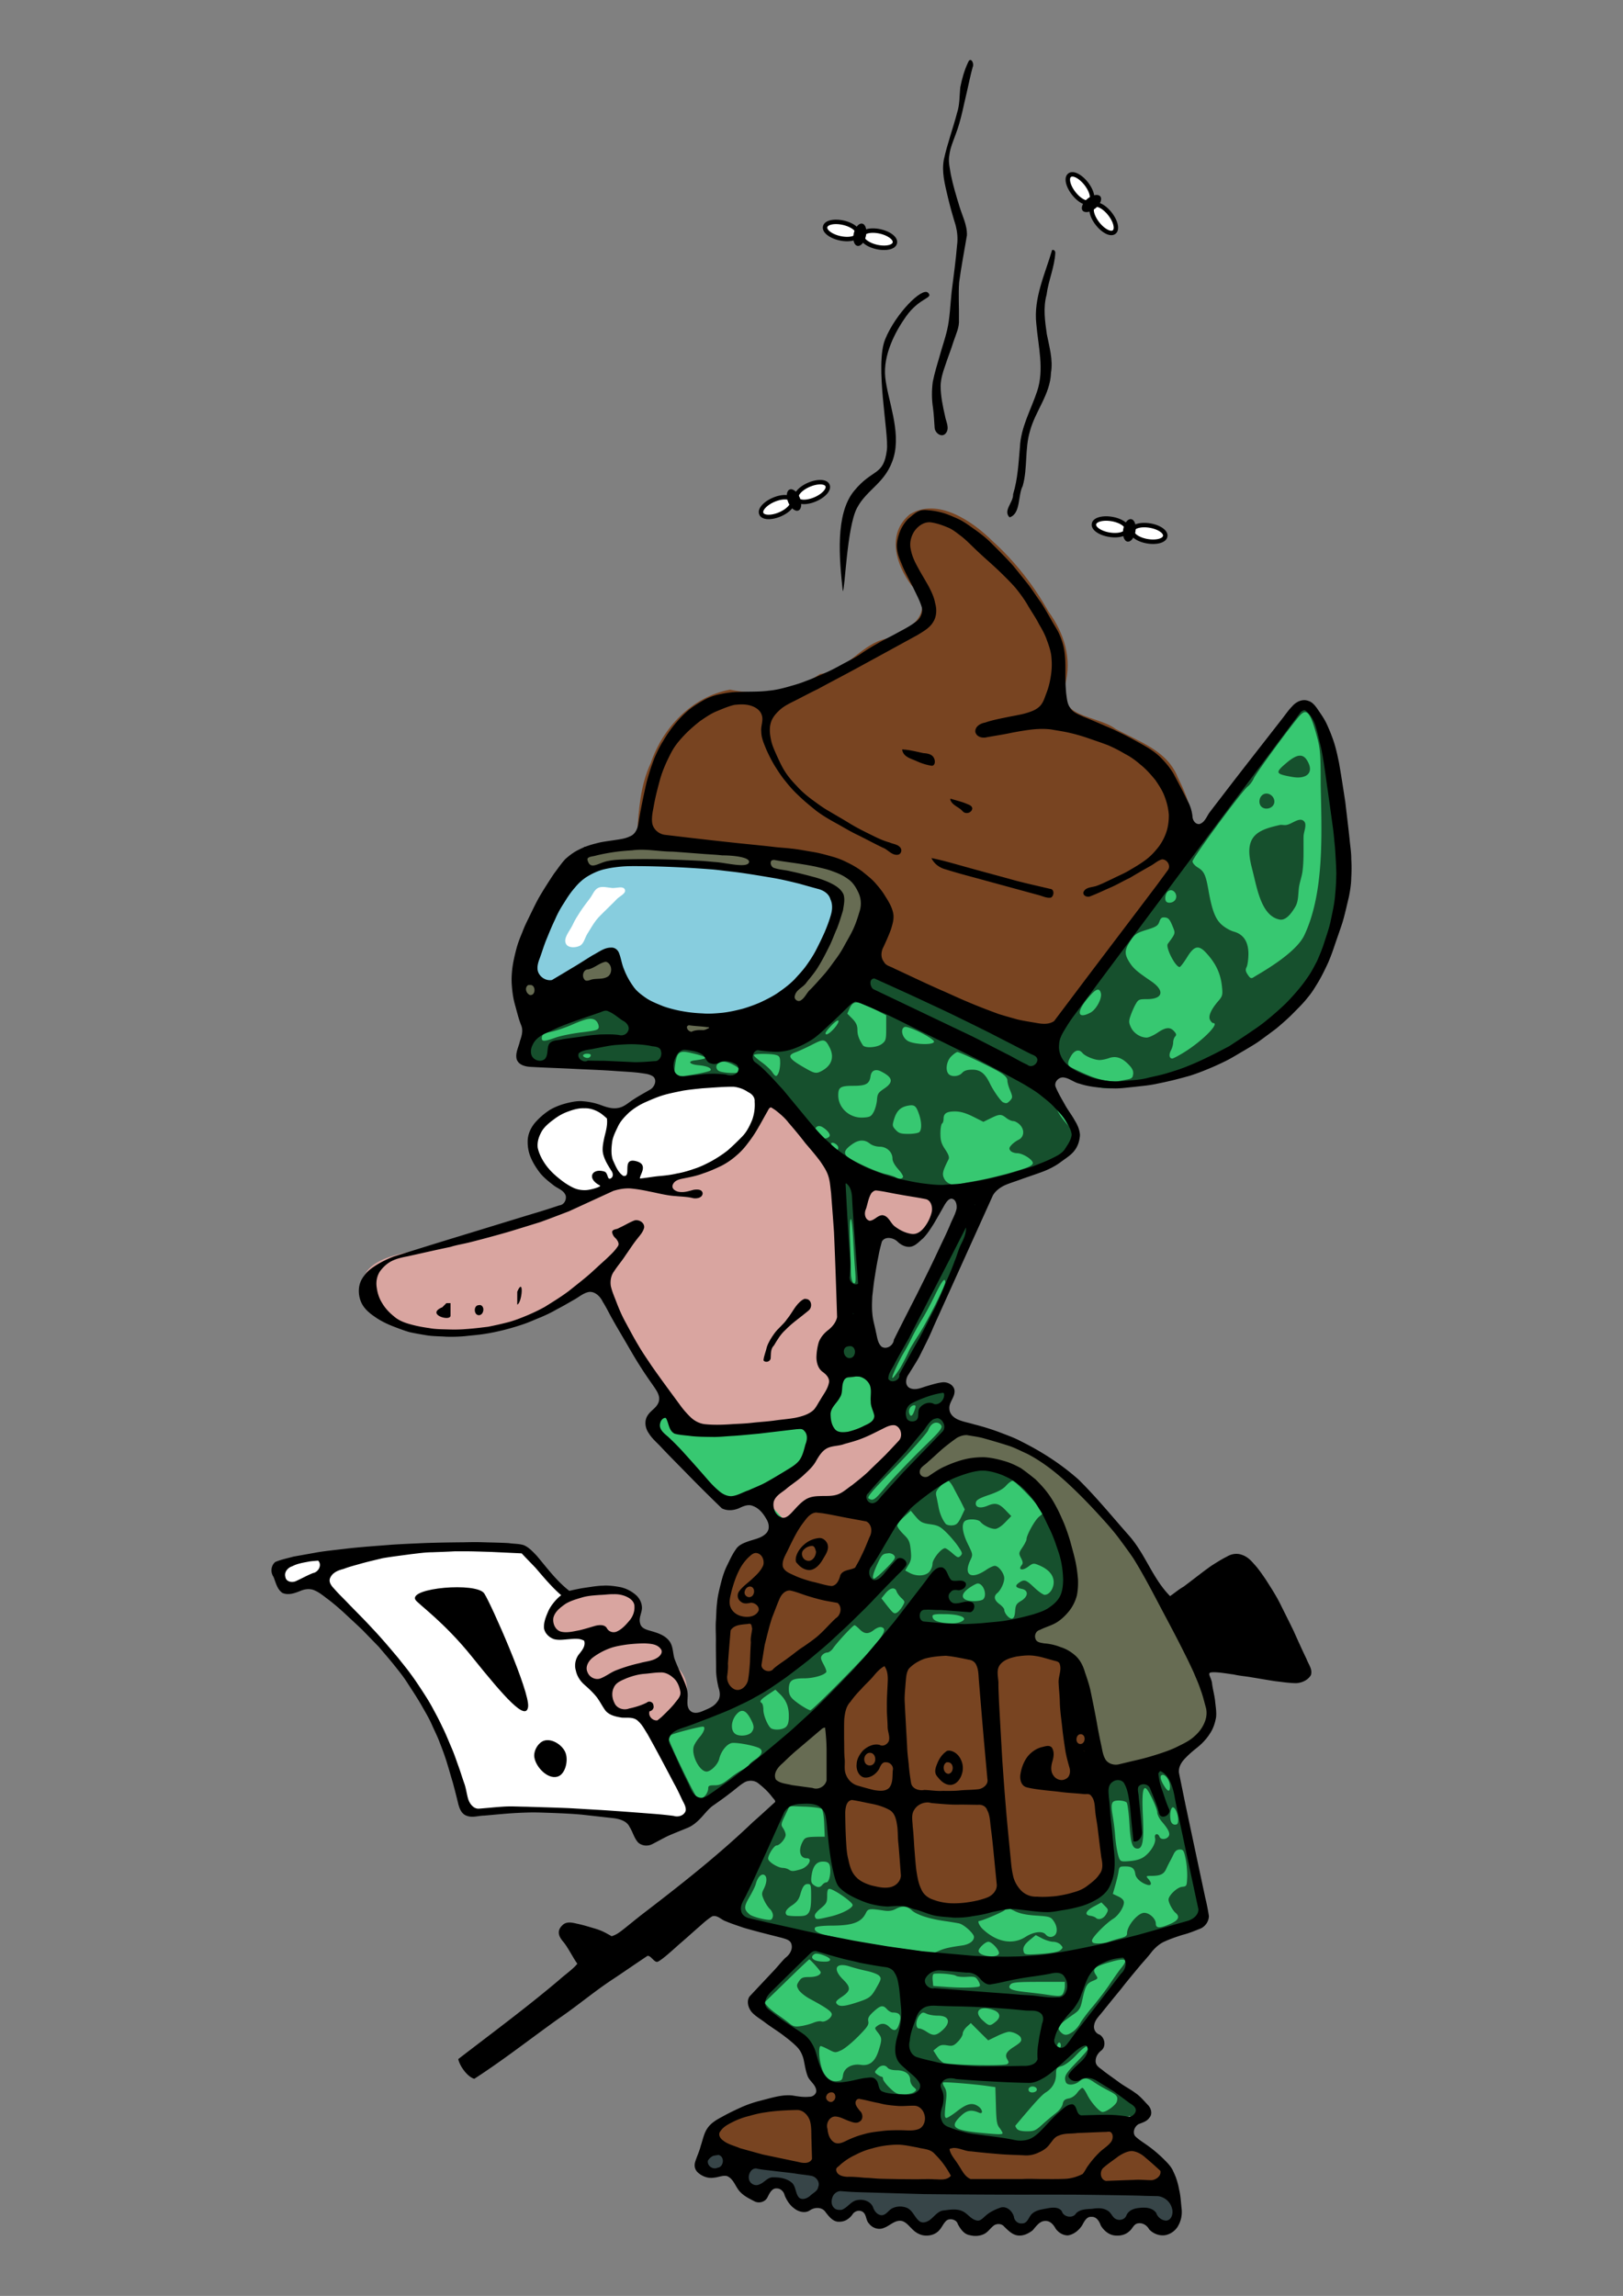 <svg xmlns="http://www.w3.org/2000/svg" viewBox="0 0 744.09 1052.4"><rect x="0" y="0" width="744.09" height="1052.4" fill="#808080" stroke="none"/><path d="M389.726 634.061c-5.413 12.035-37.707 30.613-72.946 22.612-9.24-12.09-31.849-46.846-41.822-69.818-12.107 7.57-24.92 16.455-37.268 20.291-23.297 7.24-49.374 9.318-68.43-8.896-11.314-20.207 12.306-23.576 27.471-25.915 20.96-5.858 47.85-11.196 67.364-21.173 20.424-10.213 22.726-11.26 34.449-9.781 7.025.886 32.585-6.073 40.68-15.821 13.595-16.372 14.233-25.828 17.659-23.033 27.45 13.383 42.155 8.095 69.904 26.494 27.753 18.4 9.734 10.336 4.016 18.172-.887 13.671-13.89 29.616-28.456 14.118-10.111 59.136-1.158 47.262-12.622 72.75zm-77.51 153.174c-2.414 4.058-6.2 6.71-12.498 6.15-4.942-4.33-9.088-8.393-17.432-8.015-4.928-4.092-10.135-14.152-15.657-20.867 8.32-12.475.817-16.528-13.648-15.169-4.494-11.84.836-13.303 12.024-19.102 18.628-.18 15.391-4.648 27.36 2.607.457 6.957-3.924 12.879-.464 15.127 5.586 3.63 17.495 1.75 13.635 12.572 12.452 7.05 10.195 16.894 6.679 26.697zm37.934-102.543l19.815-12.377 2.733-11.69s10.933-1.375 12.641-1.031c1.709.344 21.524-9.627 21.524-9.627l4.783-.687s8.883 8.25 7.175 9.626c-1.708 1.375-26.307 28.192-26.307 28.192l-20.499 2.75-10.932 11.69-6.492-5.157-4.441-11.69z" fill="#d9a5a0"/><path d="M336.884 982.504s33.82 8.752 39.62 9.724c5.797.972 57.01 3.89 64.744 4.862 7.738.973 82.145-.972 82.145-.972l-15.461-19.449 9.663-6.807s8.697 3.89 7.73 0l-1.948-7.779-23.191-12.642-1.45-4.133 5.315-8.751-7.247-5.592 29.714-41.814 26.332-8.995-15.461-73.663s13.528-6.32 17.635-14.343c4.107-8.023-3.382-26.013-3.382-26.013l-26.597-45.705s-1.208-8.508-4.107-10.696c-2.899-2.188-13.529-19.935-28.507-31.362-14.978-11.426-28.023-21.636-51.216-23.338-7.006-6.564-6.792-4.359-9.933-8.005 2.174-4.62 4.749-11.68 4.749-11.68l-17.766 4.126-6.32-2.75 20.499-41.085 18.107-43.834 3.587-8.767 32.458-11.002 8.54-11.518-13.323-19.596 1.366-11.174 13.495 5.845s7.353 5.068 17.016 2.637c9.663-2.43 26.951-4.556 46.827-14.67 17.365-8.834 36.576-21.87 47.204-45.209 10.63-23.338 7.881-53.421 3.567-81.125-4.117-26.437-10.147-33.548-10.147-33.548l-5.798-1.459-50.247 68.558-66.677 85.087-80.687-32.09 5.799-33.064-19.81-16.045-87.935-8.752-29.473 4.862-24.159 42.302-5.798 24.797 8.697 11.669-6.28 14.586 3.381 2.917 16.911.487 45.418 1.945 2.899 5.834h29.473l11.596 2.917 13.045 10.21 22.226 28.201 4.348 68.07-9.18 11.67 3.382 11.668 1.66 9.535-9.565 13.752-51.246 5.501-14.35-11.001-10.932 3.438.683 6.876 12.983 11.002 19.132 22.003 16.399-4.813 10.25 15.815-21.183 80.45-34.846 13.065 17.082 36.445 27.333-18.566 15.032 13.752-24.598 39.881v15.128l31.432 7.563-2.733 11.002-17.766 17.19 3.107 7.845 18.843 12.884 6.523 16.288 1.932 7.537-4.348 4.619-28.023.243-18.602 10.453 10.388 6.564zm25.896-282.355l-11.617-12.377 32.114-28.191 28.015-11.002s10.25 6.188 7.516 8.251c-2.733 2.063-31.432 39.881-38.948 41.945-7.516 2.063-15.033 2.75-17.082 1.375zm35.947-85.234c0-2.431-2.415-41.33-2.415-41.33l-2.9-34.034s16.428 6.32 24.159 6.32c7.73 0 25.124-.486 25.124-.486l-4.831 20.907-17.394 35.495-15.461 24.797-6.281-11.67z" fill="#37c871"/><path d="M431.664 653.774c.36 1.534-4.4 5.753-10.074 11.39-5.673 5.637-12.679 12.997-15.473 16.336-5.1 6.097-5.838 6.65-7.863 5.361-.876-.557 1.5-3.384 12.006-14.124 7.24-7.403 14.116-15.084 15.22-17.018 2.058-5.317 5.786-3.644 6.184-1.945zm9.627 1.264c-5.93-2.514-10.219-7.548-6.595-13.87l1.353-5.785-17.756 4.084-6.342-2.723 20.547-41.098 18.094-43.82 3.551-8.764L486.612 532l8.032-10.806a35.436 35.436 0 00-3.382-3.744c-5.203-4.995-8.61-11.074-7.44-13.274.031-.06.054-.18.084-.255l-2.03-2.978 1.353-11.231 13.445 5.87s7.416 5.07 17.08 2.638c9.662-2.43 33.117-7.882 52.996-17.99 18.321-9.316 28.48-17.057 39.108-40.395 10.63-23.339 6.434-55.864 5.468-82.605-.967-26.741-10.147-33.523-10.147-33.523l-5.834-1.446-50.223 68.494-66.628 85.088-80.749-32.077 5.834-33.014-19.785-16.082-87.935-8.764-29.509 4.85-24.182 42.288-5.75 24.845 8.71 11.657-6.342 14.55 3.382 2.979 16.91.425 45.405 1.957 2.96 5.87h29.424l11.584 2.894 13.106 10.21 22.237 28.25 4.313 68.07-9.217 11.656c3.402 26.463 19.127 8.645 21.334 14.397 3.79 9.876 16.734 21.488 16.48 27.23-5.009 8.043-19.916 21.31-24.132 27.332-3.306 4.72 3.903 7.478 11.238 10.027-2.213 10.713-7.457 29.741-9.76 40.477-17.871 16.855-41.274 34.06-45.38 37.463-6.278 6.04-47.378 20.274-47.378 20.274l17.08 36.502 27.395-18.634 14.966 13.784-24.605 39.905v15.146l31.454 7.487-2.706 11.062-17.756 17.187 3.044 7.829 18.855 12.848 6.51 16.337 1.945 7.487-4.312 4.68-28.072.256-18.601 10.38 4.844 10.04s33.95 5.805 39.403 8.016c16.185 6.564 55.329 7.316 63.059 8.288 7.73.972 92.692.44 103.625 1.47-.341-4.813-1.078-8.944-4.142-12.63-4.096-4.926-15.685-7.634-18.505-13.387l2.806-7.838s8.745 3.89 7.778 0l-1.944-7.743-23.168-12.678-1.437-4.17 5.242-8.678-7.187-5.616 29.679-41.863 26.38-8.934-15.473-73.684s13.48-6.358 17.587-14.38-3.382-25.952-3.382-25.952l-26.55-45.69s-1.244-8.534-4.142-10.722c-2.9-2.188-13.424-20.095-28.494-31.397-17.429-13.07-38.34-22.136-51.154-23.313zm-30.017-6.467s10.258 6.19 7.525 8.253M598.22 326.44c1.933-.157 3.5 3.336 5.75 11.912 1.335 5.089 1.514 8 1.522 21.357.433 21.974 1.806 49.182-7.482 68.939-4.134 8.768-21.261 17.938-23.126 19.213-1.278.874-1.727.618-2.96-1.276-.874-1.343-.994-2.16-.423-3.234.42-.788.775-3.17.846-5.36.195-6.002-2.031-9.694-6.764-10.976-1.568-.425-4.095-1.877-5.58-3.234-2.884-2.634-4.389-6.696-6.004-15.911-1.205-6.873-2.026-8.552-4.82-10.21-1.365-.811-2.452-2.083-2.452-2.808 0-1.559 22.666-32.301 25.282-34.291.988-.752 2.251-2.446 2.79-3.744.962-2.317 18.034-25.56 21.307-29.014.767-.81 1.47-1.31 2.114-1.362zm-2.18 29.899c4.352-.424 5.905-3.398 3.195-7.811-1.954-3.18-4.69-2.786-9.132.919-5.575 4.65-5.256 5.22.913 6.432 2.109.415 3.572.6 5.023.459zm-15.409 7.417c-1.916 0-3.223 1.72-3.223 3.649s1.307 3.243 3.223 3.243c1.917 0 3.626-1.314 3.626-3.243 0-1.929-1.709-3.649-3.626-3.649zm-286.966 26.84c13.908-.149 17.503.186 17.503 1.786 0 1.316-3.699 1.482-15.98.68-9.544-.621-13.805-.636-17.165 0-2.462.467-5.29 1.097-6.257 1.362-3.413.934-.848-1.071 3.044-2.382 3.075-1.036 6.82-1.319 18.855-1.447zm36.273 1.616c1.96.156 3.316.93 2.79 1.787-.237.384-1.148.57-2.03.51-5.956-.41-7.566-1.62-2.874-2.212.735-.093 1.46-.137 2.113-.085zm14.204 1.702c.805 0 1.438.36 1.438.765s-.633.681-1.438.681-1.521-.276-1.521-.68.717-.766 1.521-.766zm14.544 2.297c.397.005.767.07 1.014.17.495.202-.146.357-1.353.34-1.206-.016-1.557-.153-.845-.34.356-.093.786-.175 1.184-.17zm7.694.34c4.217-.289 12.134 1.415 16.15 3.574 1.207.649 2.675 1.189 3.298 1.191 1.509.006 6.3 4.974 7.271 7.573 2.16 5.775.075 14.95-4.65 20.506-1.459 1.714-3.043 4.371-3.467 5.956-.424 1.584-1.477 3.644-2.367 4.51-.891.865-2.127 2.43-2.79 3.488-.665 1.058-3.899 4.757-7.187 8.253s-6.302 6.382-6.68 6.382c-.378 0 2.347-3.478 6.088-7.658 5.56-6.215 7.305-8.716 9.47-13.784 2.617-6.13 5.475-15.046 7.271-22.548l.93-3.914-2.536-2.553c-3.264-3.388-8.28-5.867-15.98-7.743-8.407-2.048-8.887-2.267-6.427-2.978.429-.124 1.004-.214 1.607-.255zm-71.869.51c12.444-.007 31.595 1.258 44.136 3.149 4.022.606 9.613 1.444 12.43 1.872 10.193 1.548 22.692 4.587 25.534 6.126 5.417 2.933 5.836 6.394 1.86 17.358-2.89 7.97-5.424 12.818-9.216 17.783-8.538 11.18-20.51 18.14-34.581 20.166-16.258 2.34-32.044-.428-40.248-7.063-4.8-3.882-6.623-7.25-8.032-14.635-2.233-11.696-4.15-12.119-16.15-3.659-8.903 6.277-12.356 8.308-16.995 9.955-2.7.959-2.977.919-4.566-.68-2.486-2.502-1.748-7.63 2.621-18.89 4.279-11.025 9.093-18.807 15.05-24.335 4.772-4.427 5.881-4.823 18.433-6.637 2.165-.312 5.576-.507 9.724-.51zm241.822 11.062c2.048-.537 3.978 2.54 2.283 4.595-.917 1.112-3.045 1.445-3.89.595-.9-.906-.492-3.703.677-4.68.285-.237.638-.433.93-.51zm-3.128 12.423c.274-.037.544-.046.93 0 1.498.177 2.185.948 3.298 3.659 1.539 3.748 1.692 3.34-2.03 8.424-1.154 1.576 3.447 10.635 5.412 10.635.349 0 1.892-1.995 3.382-4.424 3.279-5.346 5.3-5.831 8.793-2.042 4.529 4.91 6.67 9.544 7.272 15.74.332 3.416.215 4.095-1.691 6.297-3.355 3.876-4.725 6.949-3.805 8.68.429.805 1.05 1.446 1.438 1.446 3.168 0-4.971 8.218-13.275 13.358-2.548 1.577-5.036 2.893-5.496 2.893-1.362 0-1.655-1.81-.592-3.744.546-.991 1.001-2.626 1.015-3.658.013-1.033.457-2.247.93-2.723.66-.664.52-1.241-.507-2.383-1.837-2.042-3.823-1.902-7.61.681-1.77 1.207-4.024 2.212-4.989 2.212-2.841 0-5.906-1.964-7.187-4.68-1.034-2.192-1.01-2.932-.169-5.36.534-1.542 1.536-3.875 2.283-5.19 1.266-2.229 1.61-2.383 5.242-2.383 7.38 0 8.278-3.89 1.86-8.253-6.435-4.377-8.093-5.762-9.977-8.765-2.326-3.708-2.187-5.607.508-9.7 2-3.038 2.737-3.581 7.356-5.02 4.417-1.376 5.275-1.885 5.918-3.744.456-1.315.87-1.847 1.692-1.957zm-255.35 21.442c1.103.01 1.617.834 1.775 2.467.222 2.296.127 2.363-3.72 2.723-2.135.2-4.728.56-5.834.851-3.355.882-2.319-.748 2.367-3.659 2.589-1.608 4.308-2.392 5.412-2.382zm-34.666 11.572c.402 0 .761.276.761.68s-.359.766-.761.766-.761-.36-.761-.765.359-.681.761-.681zm260.002.085c.73-.103 1.224.423 1.521 1.616.609 2.44-2.164 7.553-4.819 8.935-6.585 3.426-6.437-1.05.254-8.254 1.32-1.42 2.313-2.195 3.044-2.297zm-110.258 5.87c1.567.06 3.841 1.005 7.525 2.894l5.834 2.978v5.786c0 5.372-.155 5.9-1.944 7.317-2.183 1.728-7.828 2.107-8.794.596-1.77-2.77-2.452-4.607-2.452-6.977 0-1.972-.541-3.297-2.283-5.105l-2.367-2.383 1.183-2.638c.814-1.716 1.73-2.527 3.298-2.467zm-121.924 7.488c1.032.054 1.816.4 2.452 1.107.731.812 1.155 2.154 1.015 2.893-.213 1.124-1.441 1.438-7.864 2.212-4.22.508-9.583 1.575-11.837 2.382-5.43 1.944-6.637 1.926-6.342-.17.193-1.362.92-1.78 4.228-2.467 2.212-.46 6.537-1.925 9.554-3.234 4.533-1.967 7.073-2.812 8.794-2.723zm113.217.766c.632.092-.238 1.985-2.114 4-2.11 2.266-3.693 3-3.635 1.786.033-.695 2.872-3.885 4.565-5.19.558-.43.974-.626 1.184-.596zm30.523 2.978c1.667-.643 13.444 5.245 13.444 6.722 0 1.656-9.068 1.386-12.006-.34-2.62-1.539-3.542-5.569-1.438-6.382zm-37.203 6.212c1.107.167 1.779 1.18 2.79 3.148 2.31 4.495.971 8.416-3.805 10.89-2.19 1.136-3.045 1.042-6.426-.85-8.563-4.792-9.593-6.296-5.327-7.828 1.308-.47 4.675-1.995 7.441-3.403 2.747-1.4 4.22-2.125 5.327-1.958zm116.854 4.594c.67.046 1.29.416 1.86 1.106 1.235 1.498 5.495 3.234 7.863 3.234 1.029 0 2.953-.387 4.228-.851 3.143-1.144 5.897-.277 8.878 2.723 1.862 1.874 2.457 3.073 2.283 4.594-.193 1.686-.673 2.09-2.79 2.468-1.408.251-3.391.615-4.397.85-1.006.236-3.92-.02-6.51-.595-4.094-.906-7.11-2.088-14.544-5.7-2.024-.985-2.052-2.338-.169-5.446.98-1.617 2.18-2.459 3.298-2.383zm-180.606.596c.908.046 1.962.265 3.382.596 5.955 1.384 7.43 2.18 4.99 2.722-1 .222-2.663.483-3.637.596-3.533.411-2.365 1.867 1.776 2.212 3.85.322 6.332 1.456 5.327 2.468-.25.25-3.03.974-6.172 1.531-10.321 1.83-10.832 1.583-9.809-4.935.619-3.937 1.422-5.328 4.143-5.19zm125.139.085c1.076 0 15.632 6.938 19.616 9.36 2.263 1.375 3.298 2.582 3.298 3.658 0 .865.496 2.716 1.1 4.17 1.372 3.306 1.42 3.76 0 5.19-1.198 1.205-1.55 1.29-3.045.68-.996-.405-4.436-5.245-6.088-8.678-2.185-4.543-4.333-6.297-8.032-6.297-2.478 0-3.772.461-4.735 1.532-1.471 1.635-4.735 1.872-6.088.51-1.672-1.683-1.038-6.027 1.184-8.168 1.128-1.088 2.368-1.957 2.79-1.957zM269.233 483c1.133 0 1.78.326 1.607.85-.343 1.036-1.357 1.36-2.622.851-1.596-.642-.946-1.701 1.015-1.701zm80.41.085c2.218-.003 4.812.129 6.173.51 1.54.431 1.833 1.026 1.86 3.489.02 1.602-.297 3.599-.676 4.51-.886 2.127-1.465 2.125-2.96-.171-.668-1.026-2.826-3.069-4.82-4.51-1.992-1.44-3.635-2.866-3.635-3.233 0-.383 1.841-.593 4.059-.595zm-17.755 3.573c2.37 0 7.863 3.078 7.863 4.425 0 1.242-9.28.871-10.57-.426-1.763-1.775-.269-3.999 2.707-3.999zm69.417 3.914c.72-.114 1.6.038 2.537.51 5.537 2.793 5.951 4.928 1.522 7.914-2.748 1.852-3.097 2.398-3.298 5.19-.125 1.737-.81 4.245-1.522 5.53-1.148 2.075-1.712 2.376-4.904 2.553-6.094.339-11.325-4.368-11.33-10.21-.003-3.743 1.05-4.34 7.018-4.34 5.666 0 7.292-.899 7.779-4.34.232-1.644.998-2.617 2.198-2.807zm16.826 16.082c1.549.113 2.21 1.182 3.213 4.084 1.207 3.488 1.315 7.016.17 8.168-.483.486-2.726.851-4.99.851-3.438 0-4.405-.256-5.833-1.787-1.611-1.725-1.669-2.065-.761-5.02 1.165-3.795 2.937-5.484 6.341-6.126.748-.142 1.344-.208 1.86-.17zm19.701 2.808c2.46 0 4.941.722 8.286 2.382l4.735 2.382 3.298-1.616c4.08-1.995 4.84-2.028 7.187-.17 1.023.81 2.441 1.446 3.213 1.446s2.223.817 3.128 1.787c2.194 2.35 1.801 5.577-.76 6.807-1.032.495-2.48 1.566-3.214 2.382-1.093 1.216-1.178 1.723-.423 2.638.507.615 1.915 1.106 3.044 1.106 2.534 0 7.145 2.914 7.187 4.51.022.775-1.274 1.616-3.805 2.467-7.324 2.466-17.033 4.852-25.027 6.211-2.012.343-4.354.83-5.158 1.022-2.916.692-5.477-.292-6.595-2.468-1.116-2.172-.812-3.433 1.945-8.934.455-.908.048-2.168-1.522-4.51-1.775-2.645-2.199-4.088-2.199-7.402 0-2.245.359-4.26.761-4.51.403-.25.677-1.22.677-2.127 0-2.503 1.393-3.403 5.242-3.403zm-63.05 6.862c.63-.28 1.458-.19 2.416.405 1.917 1.192 3.223 2.798 3.223 3.649 0 .85-1.306 1.621-3.223 1.621-1.916 0-3.626-1.606-3.626-3.648 0-1.022.578-1.747 1.208-2.028l.001.001zm20.267 6.496c1.286-.03 2.508.402 3.72 1.362 1.097.868 2.974 1.446 4.566 1.446 3.237 0 5.834 2.484 5.834 5.446 0 1.231.987 3.03 2.621 4.85 1.441 1.605 2.457 3.238 2.199 3.658-.58.944-1.86 1-3.298.085-.6-.381-2.72-1.065-4.735-1.531-4.57-1.059-16.51-6.603-17.925-8.339-1.307-1.601-.526-3.115 2.875-5.445 1.492-1.024 2.856-1.502 4.143-1.532zm-13.529 1.021c.959-.163 2.79 1.161 2.79 2.212 0 .593-.251 1.107-.591 1.107-.953 0-3.144-2.622-2.621-3.149.09-.09.285-.146.422-.17zm11.922 15.741s16.452 6.297 24.182 6.297 25.113-.51 25.113-.51l-4.82 20.93-19.109 35.482c-.966 4.862-14 30.449-20.039 13.188 0-2.43-2.452-41.354-2.452-41.354l-2.875-34.035zm-3.382 19.23c.381 0 .839 4.199 1.1 9.36s.69 11.785.93 14.72c.286 3.501.163 5.36-.339 5.36-1.07 0-1.672-2.33-1.69-6.466-.009-1.943-.136-7.91-.339-13.274-.224-5.907-.081-9.7.338-9.7zm42.953 27.909c.204.056.338.388.338 1.02 0 1.708-8.371 18.283-12.175 24.08-1.985 3.025-4.057 6.444-4.566 7.659-.51 1.214-2.234 4.638-3.89 7.572-7.717 11.739-1.182-2.214 1.522-6.807 1.005-1.619 2.703-4.787 3.805-7.062 1.102-2.275 3.115-5.906 4.481-8.084 1.367-2.177 4.098-7.2 6.004-11.146 2.39-4.95 3.868-7.4 4.48-7.233zm-13.867 57.434c.76 0 .77.481.17 2.213-.986 2.843-1.85 3.356-2.452 1.446-.523-1.655.74-3.659 2.282-3.659zm10.654 25.357c.191-.088.366-.057.423 0 .226.227-.39 1.045-1.353 1.871-3.25 2.793-4.683 3.051-1.86.34 1.155-1.109 2.216-1.95 2.79-2.211zm4.82 9.274c.528 0 1.635 1.395 2.536 3.148.901 1.753 2.5 4.7 3.467 6.552l1.69 3.403-1.69 3.574c-1.468 2.978-2.175 3.559-4.059 3.744-1.24.122-2.629-.24-3.044-.766-1.499-1.902-2.666-4.686-3.213-7.573-.306-1.619-.74-3.879-1.014-5.02-.414-1.717-.153-2.505 1.86-4.595 1.338-1.389 2.938-2.467 3.466-2.467zm29.594 0c1.084 0 9.67 8.67 12.26 12.423l1.692 2.552-1.86 1.532c-1.898 1.561-5.666 8.353-5.666 10.21 0 .565-.854 2.252-1.86 3.744-1.74 2.58-1.764 2.818-.676 4.935.91 1.77.963 2.458.253 3.319-1.732 2.1.392 2.587 2.96.68 2.328-1.728 2.548-1.741 5.073-.68 4.327 1.819 6.68 4.502 6.68 7.743 0 3.005-1.985 5.786-4.143 5.786-.663 0-2.8-1.497-4.735-3.319-3.856-3.63-4.585-3.927-7.018-2.212-1.992 1.404-1.653 2.22 1.268 2.808 3.223.649 3.032 3.53-.338 5.53-2.162 1.284-2.51 1.953-2.706 4.68-.161 2.25-.58 3.24-1.437 3.404-1.24.236-3.552-2.436-3.552-4.084 0-.505-.991-1.655-2.198-2.553-2.424-1.803-2.764-3.56-1.015-5.02 1.639-1.368 3.213-4.733 3.213-6.807 0-2.246-2.59-5.701-4.312-5.701-.72 0-2.467.815-3.89 1.787-6.928 4.731-10.623 2.555-7.356-4.34 1.231-2.597 1.218-2.675-1.099-7.403-2.423-4.945-3.042-8.936-1.522-10.466 1.27-1.278 6.144-1.112 7.272.255 1.347 1.634 4.661 3.234 6.68 3.234 1.038 0 2.839-1.114 4.566-2.893l2.874-2.978-2.536-2.638c-3.129-3.248-4.75-3.614-8.286-2.127-3.422 1.438-5.728.826-5.412-1.362.178-1.234 1.394-2.002 6.004-3.573 4.037-1.377 6.465-2.68 7.863-4.255 1.11-1.251 2.44-2.212 2.96-2.212zm-46.673 13.699l2.368 2.808c2.084 2.426 3.045 2.918 6.595 3.403 3.514.48 4.597 1.039 7.356 3.744 1.782 1.747 4.208 4.601 5.411 6.382 1.95 2.884 2.082 3.35 1.1 4.34-.983.988-1.379.877-3.72-1.192-1.446-1.277-2.954-2.297-3.383-2.297-1.722 0-5.75 5.008-5.75 7.147 0 1.179-.701 2.858-1.521 3.744-1.78 1.922-5.874 2.11-8.963.425l-2.03-1.106 1.438-2.467c1.253-2.04 1.487-3.156 1.1-6.892-.408-3.923-.813-4.79-3.298-7.233-1.555-1.527-2.875-3.318-2.875-3.999 0-.68 1.444-2.468 3.128-4l3.044-2.807zm-9.808 19.485c.964.079 1.745.471 2.198 1.021.848 1.028.343 1.831-3.72 5.956-2.57 2.61-5.01 4.68-5.496 4.68-1.098 0-.415-2.594 2.03-7.743 1.476-3.109 2.067-3.641 3.974-3.828.35-.035.693-.112 1.014-.085zm40.502 13.87c2.644 0 4.493 5.263 2.536 7.232-.482.486-2.377.85-4.227.85-5.798 0-6.847-2.805-2.199-6.04 1.6-1.114 3.354-2.043 3.89-2.043zm-39.233 2.297c.91-.166 1.707.255 2.03 1.276.234.746 1.21 2.13 2.198 3.064 1.752 1.656 1.736 1.713.507 3.828-.692 1.191-1.842 2.515-2.537 2.893-1.332.726-1.695.409-5.327-4.254l-1.775-2.297 1.86-2.298c1.066-1.275 2.134-2.046 3.044-2.212zm21.307 11.742c.706-.035 1.586 0 2.621 0 7.654 0 11.632 1.99 7.272 3.659-1.032.395-2.862.656-4.143.596-6.079-.288-8.54-1.265-8.54-3.319 0-.578.675-.831 2.79-.936zm-38.556 5.105c.323 0 1.362.86 2.368 1.872 2.225 2.24 4.054 2.267 6.595.256 1.06-.84 2.514-1.412 3.213-1.277 3.97.77.116 5.934-18.433 24.76-7.278 7.388-13.545 13.398-13.95 13.36-1.177-.11-6.026-3.208-8.034-5.106-1.328-1.255-1.86-2.51-1.86-4.51 0-4.024 1.455-5.02 6.934-5.02 4.348 0 9.334-1.433 10.23-2.893.222-.361-.384-1.95-1.268-3.573-1.362-2.503-1.42-3.165-.592-4.17.538-.651 1.547-1.19 2.283-1.19.737 0 1.983-.889 2.706-1.958 1.877-2.776 9.11-10.55 9.808-10.55zm-36.272 29.526l2.029 1.957c2.975 2.87 4.143 5.804 4.143 10.126 0 2.767-.385 4.138-1.353 5.02-1.278 1.164-4.526 1.57-6.51.766-1.501-.607-3.805-5.895-3.805-8.679 0-1.409-.338-2.8-.761-3.063-1.197-.745-.593-1.52 2.96-3.914l3.297-2.212zm-15.071 9.718c1.169.06 2.301 1.163 3.466 3.233 1.893 3.364 2.052 4.724.761 6.467-1.128 1.524-4.756 2.11-6.933 1.191-3.116-1.315-2.76-6.902.592-9.955.739-.673 1.412-.972 2.114-.936zm-18.18 7.232c1.37 0 .599 2.42-1.521 4.85-1.201 1.377-2.446 3.384-2.706 4.425-1.015 4.07 2.8 11.316 5.919 11.316 1.963 0 5.223-3.247 5.834-5.87.817-3.51 3.591-6.96 5.919-7.233 2.187-.256 8.873.923 11.921 2.127 2.524.997 2.013 3.176-1.268 5.361-1.609 1.071-2.96 2.303-2.96 2.723 0 .42-1.055 1.235-2.367 1.787s-4.23 2.413-6.426 4.169c-3.218 2.573-4.556 3.233-6.933 3.233-2.525 0-2.96.185-2.96 1.532 0 .865-.586 2.293-1.353 3.148-1.59 1.774-2.86 1.947-3.974.595-1.522-1.845-12.598-24.877-12.598-26.207 0-.747.427-1.71.93-2.127.81-.672 12.815-3.829 14.543-3.829zm54.872 2.98c.443.098.626.85.339 2.297-.61 3.07-1.46 3.875-2.622 2.467-.764-.927-.73-1.467.254-2.978.858-1.318 1.586-1.886 2.03-1.787zm-7.948 7.402c.977-.025 1.833.542 2.706 1.617 1.08 1.328 1.537 1.418 2.283.68.511-.506 1.155-.936 1.437-.936 1.176 0 1.959 4.495 1.607 9.445-.344 4.84-.75 5.967-1.776 4.935-.204-.205-3.71-.505-7.779-.68-7.664-.33-10.4-1.143-10.4-3.064 0-.616.337-.859.761-.595.424.263 2.201.58 3.89.766s4.057.594 5.327.936c3.396.914 7.173-.023 7.44-1.872.297-2.053-4.103-5.446-7.102-5.446-2.989 0-3.686-1.766-1.522-4.084 1.048-1.123 2.151-1.677 3.128-1.702zm163.95 11.742c1.505 0 3.297 2.874 3.297 5.275 0 2.733-.94 2.588-2.79-.425-1.774-2.889-2.005-4.85-.507-4.85zm-8.199 6.04c.156-.034.318.052.508.17 1.202.747 5.157 9.157 5.157 10.975 0 1.015.966 2.925 2.114 4.255 3.207 3.716 4 5.63 2.96 6.892-1.141 1.383-3.524 1.402-4.06 0-.717-1.882-2.515-1.355-2.028.595.54 2.168-1.828 6.22-4.904 8.51-1.52 1.13-3.689 1.784-6.51 2.041-3.64.332-4.297.252-4.905-.936-.79-1.543-1.66-6.302-2.03-11.316-.133-1.822-.574-5.48-1.014-8.084-1.072-6.34-.704-7.402 2.79-7.402 1.533 0 3.147.43 3.551.936.405.506.98 4.842 1.269 9.7.526 8.875 1.317 11.401 3.72 11.401 2.354 0 2.984-3.714 2.452-14.72-.426-8.814-.16-12.79.93-13.018zm-162.934 8.253l7.018.255c3.994.139 7.272.61 7.779 1.106.5.49.976 3.38 1.099 6.722l.253 5.956h-2.96c-5.606.094-6.137.26-7.27 2.468-2.012 3.914-1.103 7.402 1.944 7.402 3.038 0 .735 4.097-2.875 5.106-3.35.936-3.937.988-5.327.085-.603-.393-1.823-.759-2.706-.766-2.293-.016-6.766-2.818-6.764-4.254.003-1.774 2.746-6.042 3.89-6.042 1.436 0 4.143-3.175 4.143-4.85 0-.794-.563-2.17-1.184-3.063-1.046-1.502-.962-1.943.93-5.87l2.03-4.255zm131.226-66.491c.448 2.713 16.523 84 12.502 102.568-1.376 6.354-47.526 7.568-62.762 11.916-20.613-3.599-45.837-9.296-55.637-14.724-4.24-23.863-6.97-73.891-5.303-78.074 2.096-5.257 19.123-20.974 23.7-25.088 23.6-7.245 58.286-7.548 87.499 3.403zm44.4 67.087c1.046-.345 2.537 2.976 2.537 5.7 0 1.677-.32 2.213-1.437 2.213-.916 0-1.669-.68-1.945-1.787-.595-2.386-.116-5.809.846-6.126zm3.298 19.315c1.613 0 1.894.47 2.706 4.424.498 2.43.773 6.198.676 8.424-.169 3.91-.247 4.035-2.367 4.255-2.292.237-6.172 3.97-6.172 5.87 0 1.438 1.83 4.886 3.213 6.042 2.138 1.786 1.343 3.462-2.452 5.105-4.827 2.09-6.595 2.028-6.595-.17 0-2.25-2.89-4.935-5.327-4.935-2.887 0-7.858 5.933-7.864 9.36-.002 1.244-.695 1.67-3.466 2.382-1.91.491-4.234 1.246-5.158 1.617-.924.37-2.976.68-4.566.68-2.287 0-2.875-.322-2.875-1.361 0-1.395 6.296-7.823 9.724-9.955 2.39-1.487 4.902-5.312 4.904-7.488.002-1.007-.876-1.926-2.536-2.723l-2.537-1.191 1.015-3.574c.562-1.944 1.291-4.778 1.522-6.296.4-2.636.536-2.723 3.213-2.723 3.051 0 4.176.85 4.566 3.574.265 1.853 2.709 4.04 5.495 4.85 1.987.577 2.186-.763.423-2.723-1.15-1.279-1.013-1.352 1.353-1.362 4.116-.016 5.741-.73 6.849-3.148.579-1.264 1.345-2.796 1.69-3.403s1.109-2.104 1.692-3.319c.752-1.566 1.597-2.212 2.875-2.212zm-163.613 5.53c2.644 0 3.398.881 3.382 4.254-.016 3.014-.84 5.276-1.86 5.276-.508 0-1.275.499-1.776 1.106-1.127 1.366-2.227 1.37-3.974.085-1.075-.791-1.342-1.625-1.015-4.084.612-4.591 2.272-6.637 5.243-6.637zm-27.566 5.956c.176-.006.338.02.507.085 1.53.59 1.517 3.322 0 6.382-1.096 2.21-1.105 2.62.085 5.275.705 1.574 1.957 3.403 2.705 4.084.75.682 1.353 1.987 1.353 2.893s-.427 1.773-.93 1.957c-1.315.482-8.351-1.236-9.724-2.382-2.69-2.247-2.744-3.492-.169-7.913 1.358-2.331 2.71-5.038 2.96-6.041.624-2.502 1.98-4.3 3.213-4.34zm20.208 4.34c.191-.037.375 0 .592 0 1.226 0 1.353.591 1.353 5.7 0 3.99-.306 6.263-1.1 7.403-.952 1.37-1.874 1.617-5.41 1.617-2.324 0-4.383-.24-4.651-.51-1.113-1.12-.39-2.589 2.367-4.425 2.157-1.437 3.171-2.7 3.805-4.935.941-3.318 1.71-4.592 3.044-4.85zm10.316 2.212c1.943 0 10.654 6.041 10.654 7.403 0 1.43-4.94 4.019-9.893 5.19-6.52 1.541-6.848 1.588-7.356.255-.356-.932.326-1.981 2.536-3.829 2.726-2.278 3.044-2.87 3.044-5.786 0-2.336.26-3.233 1.015-3.233zm124.716 6.211l1.691 1.702c1.554 1.563 1.554 1.777.508 3.659-1.163 2.09-3.489 2.911-4.735 1.701-.398-.386-1.531-.8-2.537-.936-2.875-.387-2.179-2.242 1.607-4.254l3.466-1.872zm-91.317 1.957c1.568-.174 2.944.359 4.312 1.617 2.233 2.052 7.878 3.908 14.966 4.935 2.85.413 5.867.913 6.764 1.106 2.247.484 6.849 4.647 6.849 6.211 0 1.918-2.212 3.458-5.496 3.914-5.517.766-8.098 1.342-10.4 2.383-1.268.573-2.533 1.066-2.875 1.02s-5.173-.721-10.653-1.446c-5.481-.724-13-1.82-16.742-2.467s-7.866-1.192-9.216-1.192c-1.35 0-3.525-.399-4.82-.935s-4.423-1.428-6.933-1.958c-4.585-.967-6.541-2.231-5.665-3.658.274-.447 3.403-.844 7.525-.851 9.618-.015 13.662-1.496 15.727-5.786.985-2.047 1.697-2.106 8.286-1.106 2.081.315 3.687.128 5.242-.681 1.17-.608 2.188-1.002 3.129-1.106zm48.535.766c.631.058 1.533.496 3.128 1.276 2.4 1.174 5.326 1.744 9.893 2.042 6.009.392 6.532.587 7.863 2.468 1.62 2.288 1.9 5.15.592 6.466-1.202 1.21-3.131 1.075-4.228-.255-1.477-1.791-5.51-1.313-9.3 1.106-5.884 3.755-13.224 2.386-19.617-3.659-1.494-1.412-2.464-3.658-1.606-3.658 1.175 0 10.652-4.01 11.668-4.936.632-.575.975-.908 1.606-.85zm12.683 12.252l2.96 1.532c1.64.842 3.912 1.532 5.072 1.532 1.16 0 2.714.617 3.383 1.361 1.135 1.263 1.116 1.398-.085 2.468-.881.784-3.66 1.341-8.793 1.701-6.408.45-7.577.38-7.948-.595-.76-1.995-.025-3.564 2.705-5.786l2.706-2.213zm-21.73 3.064c1.675 0 5.329 4.11 4.82 5.445-.872 2.284-9.302 1.133-9.302-1.276 0-1.264 3.114-4.17 4.482-4.17zm-78.72 5.445c.629.02 1.481.185 2.706.596 1.698.57 3.24 1.44 3.382 1.872.344 1.04-1.04 1.39-4.312 1.106-3.264-.283-4.8-1.738-3.213-3.063.429-.359.808-.53 1.437-.51zm-3.382 2.638c.459 0 5.242 5.357 5.242 5.87 0 1.306-2.143 2.213-5.242 2.213-2.96 0-3.673.326-4.735 1.957-1.12 1.72-1.126 2.096-.17 3.829.59 1.067 2.92 3.008 5.243 4.254 7.393 3.967 9.959 5.758 9.978 7.063.024 1.602-3.214 3.82-4.735 3.233-.63-.243-2.266.02-3.636.596s-3.912 1.267-5.666 1.531c-2.685.405-3.521.275-5.327-1.191a88.873 88.873 0 00-5.157-3.829c-1.656-1.12-3.799-2.826-4.735-3.829l-1.691-1.872 10.146-9.87c5.588-5.456 10.316-9.955 10.485-9.955zm143.402.085c2.125-.032 1.798 1.203-.507 4-1.106 1.341-3.432 4.708-5.242 7.402s-5.312 7.282-7.78 10.21c-2.467 2.93-5.02 6.32-5.665 7.573-.644 1.254-2.123 2.988-3.297 3.829-2.554 1.83-3.954 1.893-5.496.34-2.236-2.25-1.591-3.165 5.834-8.338 2.586-1.802 3.07-2.61 3.89-6.382 1.41-6.492 2.015-7.67 4.819-8.85 2.524-1.06 2.525-1.092 1.353-2.892-1.663-2.554-.494-3.625 5.58-5.446 3.112-.932 5.236-1.427 6.51-1.446zm-128.775 2.553c.973-.082 2.285.073 3.89.595 1.758.573 5.248 1.504 7.778 2.042 2.53.539 5.12 1.512 5.75 2.213 1.048 1.165.946 1.613-1.184 5.36-2.576 4.532-3.206 4.995-9.639 7.063-5.291 1.7-7.469 1.826-8.624.425-.688-.834-.251-1.439 2.283-3.148 4.142-2.794 4.33-4.324.676-7.913-3.758-3.693-3.849-6.392-.93-6.637zm45.32 3.828c2.999.085 6.713.561 7.272 1.021.474.39 2.648.638 4.904.511 3.788-.213 4.2-.054 5.327 1.787.673 1.097.976 2.166.677 2.467-.727.732-8.243.901-15.474.34l-5.834-.425-.253-2.723c-.154-1.869.112-2.83.76-2.892a21.685 21.685 0 012.622-.086zm45.237 3.83h12.007v1.956c0 1.039-.345 2.45-.761 3.234-.81 1.523-1.637 1.584-8.033.595-2.212-.342-6.583-.839-9.724-1.191-6.267-.704-7.934-1.575-6.426-3.404.774-.938 3.035-1.19 12.937-1.19zm-72.123 11.23c.892-.16 1.618.255 2.537 1.277.728.81 1.911 1.532 2.62 1.532 3.581 0 4.284 1.477 2.79 5.786-.926 2.675-2.238 2.938-4.312.85-1.707-1.718-3.58-1.92-5.495-.51-1.326.975-1.291 1.087.253 3.063 1.919 2.455 1.943 3.132.338 8.253-1.58 5.045-4.18 7.148-8.117 6.552-4.154-.628-7.735 1.402-8.201 4.68-.331 2.326-.632 2.61-2.96 2.808-3.314.28-6.019-2.546-7.187-7.403-1.017-4.23-1.042-8.679-.084-8.679.39 0 2.078.755 3.72 1.617 2.89 1.516 3.049 1.48 5.75.255 1.535-.697 4.973-3.537 7.694-6.296 4.129-4.187 4.954-5.297 4.651-6.892-.29-1.526.196-2.46 2.452-4.51 1.627-1.48 2.66-2.222 3.551-2.382zm47.095.852c1.038-.054 2.389.187 3.89.68 3.564 1.172 4.063 3.404 1.268 5.616-2.556 2.023-2.853 1.977-5.919-.85-3.145-2.902-2.352-5.286.761-5.446zm-28.155 2.042c.462-.114.994.113 1.86.51 1.072.492 3.331.851 5.073.851 5.381 0 6.195 3.235 1.776 6.977-2.659 2.251-3.958 2.353-6.849.426-1.207-.805-2.763-1.532-3.466-1.532-1.764-.007-1.715-3.72.084-5.956.612-.76 1.06-1.163 1.522-1.276zm22.068 4.765l3.974 3.999 3.974 3.914 4.059-1.957c2.223-1.097 4.72-1.957 5.496-1.957 2.021 0 4.933 1.469 5.411 2.723.56 1.47.065 2.118-3.298 4.254-3.393 2.156-4.136 3.667-2.874 5.701.74 1.193.71 1.62-.085 2.127-1.448.924-24.384.51-28.918-.51-.872-.196-2.306-1.585-3.213-3.063l-1.691-2.638 1.775-1.447c1.326-1.08 2.338-1.3 4.481-.936 2.442.416 3.06.24 4.99-1.701 1.21-1.218 2.198-2.889 2.198-3.66 0-.77.845-2.189 1.86-3.147l1.86-1.702zm40.502 8.934c.392-.033.76.402.76 1.361 0 .675-.477 1.437-1.014 1.617-.669.224-.844-.255-.676-1.447.136-.97.537-1.498.93-1.531zm13.19 1.616c.258.073.338.404.338.851 0 .433-2.4 3.273-5.411 6.382-5.287 5.458-6.026 6.776-5.073 9.274.612 1.606 3.867 1.493 6.087-.255 2.42-1.904 3.683-1.88 6.934.34 1.495 1.021 4.305 2.664 6.257 3.66 4.134 2.108 4.725 2.771 4.143 5.105-.416 1.668-4.742 4.85-6.595 4.85-1.367 0-5.254-4.368-7.018-7.914-.857-1.72-1.817-3.148-2.199-3.148s-1.479 1.003-2.367 2.213c-.98 1.334-2.463 2.368-3.89 2.637-1.844.348-2.465.917-2.79 2.553-.244 1.23-1.528 2.942-3.128 4.17-1.492 1.142-4.288 3.469-6.172 5.19-3.075 2.807-3.805 3.147-7.103 3.147-2.4 0-3.962-.373-4.566-1.106-.509-.617-.834-1.344-.676-1.531 9.308-11.062 12.088-14.071 13.95-15.231 2.924-1.82 4.619-4.722 4.651-8.169.028-2.811.154-3.143 2.537-3.828 1.587-.456 4.123-2.312 6.595-4.935 2.818-2.99 4.721-4.472 5.496-4.255zm-94.023 8.934c.84-.075 1.56.248 2.198 1.021.542.658 2.165 1.107 3.974 1.107 3.861 0 6.342 1.703 6.342 4.34 0 1.144.614 2.535 1.522 3.318 1.536 1.323 1.571 1.413.254 2.382-.75.552-2.901 1.029-4.735 1.021-2.897-.007-3.726-.38-6.426-2.978-1.71-1.645-3.044-3.507-3.044-4.084 0-.577-.267-1.021-.592-1.021s-1.254-.45-2.03-1.021c-1.384-1.018-1.357-1.128 0-2.638.814-.904 1.696-1.37 2.537-1.446zm27.65 7.744c.6-.365 14.596.771 20.292 1.616l3.636.51.254 8.34c.174 7.013.403 8.755 1.606 10.295.791 1.011 1.438 2.117 1.438 2.467 0 .699-1.967.652-10.231-.17-12.453-1.239-14.093-2.694-8.963-7.658 2.822-2.73 4.897-3.085 8.455-1.531 1.92.837 1.649-1.493-.338-2.893-2.742-1.933-5.25-1.35-9.808 2.212-2.34 1.829-4.565 3.21-4.989 3.063-.777-.27-.802-1.38 0-8.424.33-2.893.104-4.372-.76-5.7-.64-.981-.89-1.948-.593-2.128zm40.501 1.871c1.117-.206 2.452.38 2.452 1.362 0 1.323-2.908 1.864-3.636.68-.284-.463-.235-1.124.17-1.531.26-.261.642-.442 1.014-.51zm-92.161 4c.935-.327 2.327.803 1.775 1.701-.276.45-.744.766-1.099.766-1.018 0-1.718-1.504-1.015-2.212.109-.109.205-.209.339-.255zm22.237 5.615c.249.012.601.087.93.17 1.106.28 3.878.735 6.172 1.022 2.664.332 4.763 1.054 5.835 2.042.923.85 2.46 1.824 3.466 2.127 1.94.586 2.94 1.641 2.96 3.148.008.58-.87.86-2.368.766-1.307-.083-5.06-.29-8.37-.426l-6.089-.255-1.775-3.148c-2.201-3.78-2.5-5.523-.761-5.446zm-40.84 2.298c2.752.049 6.048 1.03 7.357 2.467 1.802 1.982 2.133 4.576.76 5.956-1.222 1.231-7.093 1.088-9.554-.255-1.8-.982-3.466-3.578-3.466-5.445 0-.35.496-1.18 1.099-1.787.666-.67 2.154-.965 3.805-.936zM574.2 398.882c-1.196-4.66-2.515-10.345 0-14.44 2.436-3.967 7.925-5.185 12.436-6.257.93-.221 1.92.111 2.87 0 2.765-.323 5.948-3.665 8.13-1.925 1.876 1.494.037 4.813 0 7.22-.079 5.296.197 10.63-.477 15.883-.273 2.123-.997 4.163-1.435 6.258-.702 3.356-.155 7.17-1.914 10.107-1.58 2.64-4.17 6.375-7.174 5.776-8.4-1.673-10.295-14.278-12.436-22.622z" fill="#16502d"/><path d="M332.067 774.405v-43.273l7.248-21.88 15.461-2.431 15.944-17.504 31.406 3.89 3.865 5.348-13.529 26.256-5.314 17.504-16.911 15.558-18.843 13.614-13.046 8.266-6.28-5.348zm49.766 10.21l25.125-29.659s40.1-1.945 46.383-.486c6.281 1.459 25.125.486 27.057 1.459 1.933.972 13.046 2.917 13.046 5.348s9.663 52.997 9.663 52.997l5.798 40.842-6.281 11.182-19.327 7.294-19.326-3.404-24.641 5.835-23.192-7.293h-19.81l-10.146-8.752-4.348-75.365zM292.023 382.338c.9-11.217 1.454-22.215 6.342-32.603 5.547-16.419 19.03-30.394 36.31-33.623 14.048 2.952 29.246 1.209 41.3-7.192 11.818-1.173 17.767-12.348 28.661-15.738 11.686-2.683 25.903-13.087 13.266-24.838-7.174-9.471-11.504-23.674-.819-32.562 12.738-7.89 28.71 3.067 37.95 12.227 10.2 9.19 18.937 20.343 25.671 32.344 7.199 9.904 10.925 21.57 7.526 33.888-3.33 15.034 14.497 13.46 23.142 19.827 10.52 5.8 23.623 9.812 28.505 22.05 5.478 11.09 11.844 26.366 1.286 36.582-18.157 29.183-40.02 55.705-62.342 81.703-11.231 4.151-22.648-5.186-33.063-9.163-15.706-8.025-31.611-15.943-47.253-23.91-3.355-13.25 2.747-29.118-6.323-40.856-8.525-6.452-19.99-7.237-30.05-10.108-18.25-3.73-37.184-1.35-55.463-5.325-4.897-.811-9.776-1.732-14.644-2.702z" fill="#784421"/><path d="M675.75-225.39c5.25 0 12.25-1.25 12.25-1.25l13.5.75 14.25 1.75 6.5 3.25s2.75 6.75 2.5 8.25-11.25 16-11.25 16-10.75 1.25-12 1.5-10 1.75-10 1.75l-11-8.25-13.5 4.5-2.75-5 5.75-15.75 5.75-7.5z" transform="matrix(2.706 0 0 2.723 -1560.002 1003.3)" stroke="#000" fill="#87cdde"/><path d="M326.575 983.113c3.758 1.375 18.107 8.595 20.84 8.595 2.734 0 24.257 1.031 28.356 3.438 4.1 2.407 9.225 6.532 9.225 6.532l152.033 1.032s3.416 9.283 3.416 10.658-4.441 8.251-4.441 8.251l-7.175-.688s-4.783-7.907-6.15-7.22c-1.366.688-8.54 7.564-8.54 7.564l-14.691-7.564-8.883 6.877-9.224-6.533-6.833 1.032-6.492 8.251-4.441-3.438-2.733-6.532-5.467 2.75-9.566 6.533-7.516-7.564-6.833-.344-6.15 8.252-11.615-7.908-4.784.344-6.15 3.782-5.124-7.564-5.808-1.375-4.441 5.5-5.466-1.03-4.442-7.564-5.466.687-3.417 4.126-4.441-3.094-2.392-6.189-8.882-3.094-6.492 5.845-6.15-3.782-2.049-8.595-9.566 2.75-7.174-1.719 5.124-11.001z" fill="#374548"/><g fill="#676c53"><path d="M509.832 812.835c1.83-.369 30.756-8.475 30.756-8.475l14.28-12.527-.367-12.159s-16.11-37.583-16.842-39.794c-.733-2.21-17.575-29.106-17.575-29.106s-28.924-37.583-47.23-44.951c-18.308-7.37-33.319-11.79-33.319-11.79l-19.039 17.317-1.464 9.948 3.66.737s13.548-10.685 23.434-10.685 26.728 2.579 35.15 21.739c8.42 19.159 12.082 33.898 7.689 40.528-4.394 6.633-21.236 13.633-21.236 13.633l1.464 8.106s13.547 2.21 16.11 2.948c2.564.737 9.886 6.264 13.182 26.529s10.984 28.371 11.35 28.001zM366.295 822.414c12.814 1.842 17.574 1.105 17.574-4.79s-2.197-30.213-2.197-30.213-5.126-1.842-16.11 8.843c-10.984 10.685-17.941 13.265-15.012 17.686 2.93 4.421 16.843 9.58 15.744 8.474zM334.61 477.446l40.056-14.427 27.406-46.25-9.698-17.396s-25.298-6.364-42.165-8.486c-16.866-2.122-46.382-8.062-59.453-5.092-13.07 2.97-22.347.849-27.828 8.487s-26.985 44.977-25.72 53.886c1.265 8.91 8.011 16.549 10.541 16.124 2.53-.424 32.044-8.91 32.044-8.91l25.298 16.972 29.514 5.092zm18.131-16.548s-12.649 6.789-21.082 6.789c-8.433 0-34.154-5.092-34.154-5.092s-13.07-13.578-13.492-15.275c-.422-1.697-5.482-10.184-5.482-10.184l-24.033 14.851-13.071-6.789 15.179-39.883s11.384-5.092 13.492-5.94c2.109-.85 3.795-2.97 11.807-3.395 8.01-.425 43.429-.849 66.62 3.394 23.19 4.243 31.201 5.516 33.31 8.91 2.107 3.395 4.637 10.184-4.217 25.035-8.855 14.85-24.877 27.58-24.877 27.58z"/></g><path d="M360.071 993.008c15.744 1.474 10.618 8.106 25.63 8.474 15.012.369 82.015.737 82.015.737h67.735l.732-6.632s-17.208-15.475-19.04-16.212c-1.83-.737-5.857-6.264-5.857-6.264l-27.46 2.58-11.35 9.948-48.698-5.896s6.503-17.087 1.377-17.087-31.235-3.51-31.235-3.51l-15.152-1.682-5.885 6.804s-15.011-.368-23.067 1.843-19.405 4.79-20.87 8.474c-1.464 3.684 2.564 11.422 2.564 11.422l28.558 7z" fill="#784421"/><path d="M287.694 540.832c2.589.522 17.087.522 17.087.522l18.123-5.211 19.159-12.506 9.838-20.843-6.214-8.858-28.48 3.126-13.463 1.042s-19.158 15.633-21.747 13.548c-2.59-2.084-15.016-5.21-15.016-5.21s-18.123 4.69-21.748 9.9.518 17.195 6.732 22.406c6.213 5.21 10.873 11.464 18.64 10.422 7.767-1.042 16.57-7.816 17.088-8.338zM213.639 831.056l26.149-1.564s28.997.522 49.45 2.866c20.452 2.345 23.041 4.69 26.407 1.824s-.259-13.548-2.59-16.674c-2.33-3.127-18.381-31.786-18.381-31.786s-10.356 1.302-12.168-.521c-1.813-1.824-17.347-17.196-17.088-21.625s9.58-7.034 7.508-10.421-16.57-2.085-20.194-4.43c-3.625-2.344-1.036-11.984 3.366-14.068 4.401-2.085 3.883-4.43 1.035-7.295-2.848-2.866-15.016-16.935-17.087-17.456-2.071-.521-45.567-1.042-49.71-.26-4.142.78-42.717 3.907-42.717 3.907s-18.64 1.563-19.417 4.95c-.777 3.387-.518 10.161 2.848 9.9 3.365-.26 9.838-5.21 14.498-2.084s22.783 18.499 34.693 33.87c11.91 15.37 22.309 30.446 27.7 51.585 1.189 4.657 6.214 19.02 5.696 19.28z" fill="#fff"/><path d="M326.007 398.484c2.855.22 5.69.644 8.538.948 5.804.62 12.59 1.778 19.38 2.907 4.259.708 8.462 1.731 12.652 2.772 2.757.784 5.519 1.554 8.283 2.308 2.544.602 5.136 2.141 5.869 4.833 1.074 2.27.867 4.87.183 7.22-.761 2.646-1.745 5.225-2.814 7.76a156.788 156.788 0 01-4.218 8.717c-1.284 2.412-2.81 4.674-4.397 6.892-1.606 2.19-3.48 4.15-5.301 6.156-2.375 2.407-5.111 4.418-7.893 6.322-2.353 1.566-4.893 2.81-7.437 4.029-2.646 1.18-5.37 2.155-8.141 2.989-3.13.814-6.298 1.541-9.516 1.903-2.996.277-6.013.542-9.02.291-2.908-.129-5.808-.385-8.676-.896a57.726 57.726 0 01-9.29-2.33c-2.609-1.082-5.288-2.076-7.676-3.606-2.332-1.594-4.682-3.278-6.276-5.669a34.254 34.254 0 01-4.214-7.832c-1.027-2.416-1.31-5.067-2.297-7.484-.602-1.438-2.028-2.512-3.62-2.342-3.085-.047-5.61 2.071-8.248 3.407-3.177 1.9-6.25 3.97-9.45 5.834-3.113 1.89-6.247 3.743-9.374 5.61-2.223.424-4.57-.744-5.78-2.62-1.506-2.165-.751-4.984.135-7.243 1.153-3.138 2.074-6.363 3.402-9.436 1.147-2.823 2.298-5.643 3.632-8.382 1.126-2.67 2.52-5.213 4.116-7.627 1.482-2.42 3.03-4.809 4.92-6.932 1.614-2.015 3.536-3.797 5.72-5.168 2.212-1.345 4.585-2.47 7.078-3.175 2.605-.684 5.284-1.09 7.962-1.362 2.637-.269 5.297-.278 7.947-.264 11.284.058 22.57.602 33.822 1.47zm-38.373-4.569c-2.866.087-5.764.118-8.575.689-4.65.72-8.37 4.596-9.688-.348-.44-1.653 2.429-1.619 3.72-2.042 2.82-.711 5.679-1.24 8.552-1.654 2.73-.393 5.483-.62 8.235-.789 6.222-.84 12.29.605 18.57.601 4.76.346 9.518.715 14.276 1.076 2.817.214 5.646.306 8.45.646 4.522-.046 13.073.781 12.181 3.268-.928 2.59-10.006.252-14.853-.168-2.567-.19-5.127-.492-7.698-.62-11.045-.555-22.116-.992-33.17-.659zm135.031-160.049c-2.556.474-4.446 2.49-6.404 4.065-1.787 1.913-3.206 4.189-4.01 6.693-.708 2.186-1.29 4.512-1.01 6.827.221 2.424 1.126 4.691 2.075 6.906 1.602 4.111 3.878 7.902 5.772 11.875 1.23 2.605 2.627 5.168 3.466 7.931.787 2.764-.736 5.76-3.143 7.169-2.672 2.012-5.7 3.457-8.611 5.075-2.792 1.555-5.7 2.889-8.446 4.53-2.677 1.495-5.274 3.126-7.82 4.837-2.786 1.875-5.827 3.31-8.762 4.928-2.607 1.431-5.234 2.822-7.973 3.982-2.834 1.273-5.671 2.543-8.6 3.58-2.657 1.113-5.446 1.826-8.202 2.636-2.789.761-5.612 1.442-8.497 1.694-4.576.608-9.204.353-13.803.581-2.93 0-5.835.466-8.698 1.063a24.725 24.725 0 00-7.492 2.768c-2.392 1.36-4.75 2.8-6.874 4.566-2.239 1.854-4.241 3.992-6.106 6.222-2.055 2.478-3.885 5.137-5.513 7.917-1.593 2.501-2.86 5.197-4.036 7.918-1.01 2.702-1.964 5.43-2.756 8.206-.904 2.84-1.447 5.775-2.094 8.68-.925 4.422-1.794 8.857-2.506 13.32-.403 2.262-1.485 4.6-3.74 5.497-2.29 1.154-4.869 1.406-7.366 1.792-2.79.443-5.618.716-8.34 1.51-2.665.652-5.289 1.535-7.727 2.807-2.304 1.071-4.328 2.628-6.225 4.305-1.957 2.068-3.502 4.475-5.243 6.722-2.225 3.355-4.41 6.739-6.453 10.21-1.519 2.579-2.799 5.293-4.116 7.98-1.341 2.82-2.828 5.581-3.89 8.527-1.095 2.6-2.14 5.228-2.832 7.969-.737 2.764-1.373 5.566-1.767 8.4-.33 2.69-.488 5.417-.265 8.122.222 3.223.697 6.439 1.63 9.536.796 2.91 1.494 5.847 2.61 8.655 1.053 2.402.3 4.982-.52 7.32-.59 2.754-2.26 5.546-1.476 8.41.941 2.666 4.095 3.358 6.595 3.447 6.341.37 12.69.55 19.035.871 6.707.332 13.42.557 20.117 1.047 3.517.244 7.04.396 10.543.818 2.147.352 4.564.409 6.364 1.773 1.745 1.658.522 4.529-1.184 5.701-2.548 1.532-5.195 2.896-7.68 4.535-2.367 1.436-4.458 3.622-7.286 4.06-2.676.55-5.37-.347-7.864-1.274a29.974 29.974 0 00-7.933-1.744c-2.612-.316-5.242.222-7.772.844-2.721.68-5.352 1.673-7.777 3.097a32.418 32.418 0 00-6.787 5.883c-1.762 2.107-3.003 4.648-3.298 7.403-.227 2.914.22 5.897 1.389 8.58 1.058 2.56 2.61 4.906 4.269 7.106 1.875 2.26 4.2 4.066 6.518 5.841 1.872 1.34 4.52 2.158 5.242 4.595.347 1.961-.878 4.137-2.96 4.34-3.905 1.284-7.807 2.58-11.758 3.717-12.128 3.683-24.236 7.433-36.362 11.12-9.309 2.846-18.6 5.75-27.893 8.647-2.75 1.08-5.443 2.35-7.947 3.928-2.086 1.33-4.143 2.802-5.553 4.884a10.808 10.808 0 00-2.394 6.39c-.11 2.81.662 5.69 2.365 7.942 1.45 1.96 3.415 3.41 5.412 4.765 2.276 1.564 4.778 2.773 7.322 3.828 2.694 1.025 5.377 2.1 8.15 2.893 2.692.59 5.41 1.053 8.129 1.494 2.9.43 5.84.37 8.76.6a72.452 72.452 0 008.446-.25c3.015-.343 6.044-.56 9.044-1.032 2.937-.443 5.847-1.07 8.732-1.78a113.929 113.929 0 008.467-2.476c2.956-.948 5.766-2.288 8.652-3.421 2.463-1.05 4.876-2.204 7.19-3.552 2.667-1.364 5.254-2.876 7.847-4.375 2.409-1.265 4.55-3.355 7.342-3.672 2.68-.033 4.879 2.24 5.958 4.542 1.647 2.578 2.94 5.36 4.46 8.014 2.361 4.238 4.878 8.387 7.304 12.588 1.755 3.013 3.503 6.031 5.391 8.963 1.841 2.932 3.806 5.782 5.805 8.607 1.531 2.304 3.68 4.917 2.634 7.875-.88 2.535-3.524 3.723-4.917 5.909-1.759 2.496-1.279 5.944.443 8.327 1.588 2.633 4.053 4.527 6.073 6.796 3.775 4.023 7.705 7.894 11.55 11.846 5.19 5.34 10.493 10.566 15.84 15.745 2.425 1.263 5.357 1.009 7.815-.013 2.03-.95 4.336-2.037 6.558-1.007 2.657.987 4.54 3.3 5.92 5.701 1.28 1.952 1.887 4.74.168 6.637-1.98 2.205-5.043 2.746-7.733 3.62-2.32.83-4.928 1.676-6.304 3.898-1.562 2.175-2.68 4.65-3.848 7.056-1.271 2.47-2.138 5.117-2.83 7.804-.807 3.209-1.667 6.427-1.926 9.739-.388 2.794-.314 5.62-.551 8.427-.17 2.923.05 5.854.024 8.78-.043 4.491.082 8.98.085 13.47.042 2.698.49 5.378 1.099 7.999.74 2.163 1.037 4.79-.616 6.625-1.346 1.955-3.616 2.96-5.743 3.82-2.025.963-4.792 1.996-6.662.19-1.805-1.902-1.068-4.69-1.1-7.049.053-2.522-.96-4.9-1.947-7.167-1.355-3.242-2.94-6.387-4.14-9.693-.796-2.783-.564-6.008-2.58-8.311-1.832-2.212-4.66-3.26-7.334-4.045-2.163-.689-5.299-1.125-5.813-3.81-.717-2.372.749-4.568.845-6.893.039-2.267-.986-4.367-2.608-5.905-2.087-1.853-4.68-3.225-7.428-3.767-2.614-.472-5.273-.839-7.934-.649-2.646.078-5.256.537-7.87.915-2.364.303-5.452 1.003-7.459 1.47-5.816-4.533-10.176-10.444-14.896-16.058-1.76-1.816-3.524-3.824-5.876-4.85-2.2-.762-4.595-.594-6.878-.965-3.913-.25-7.835-.276-11.753-.406-2.908-.094-5.815-.067-8.722.008-7.063.07-14.128.146-21.184.487-3.979.168-7.958.358-11.933.61-6.703.538-13.418.976-20.103 1.715-4.554.566-9.125.998-13.662 1.698-3.8.702-7.61 1.362-11.414 2.042-2.804.775-5.677 1.344-8.371 2.468-2.014 1.633-2.293 4.704-.846 6.807 1.076 2.59 1.66 5.763 4.143 7.402 2.709 1.154 5.605.112 8.164-.923 2.064-.88 4.4-1.224 6.506-.268 2.343.976 4.284 2.698 6.325 4.177 2.374 1.82 4.65 3.772 6.873 5.774 2.88 2.71 5.812 5.367 8.667 8.103l7.602 7.813c2.813 3.349 5.716 6.623 8.39 10.087 1.852 2.277 3.606 4.636 5.16 7.13 2.265 3.462 4.534 6.924 6.559 10.536 1.485 2.597 3.018 5.178 4.22 7.922 1.18 2.695 2.536 5.312 3.562 8.073 1.094 2.786 2.145 5.587 3.06 8.437 1.043 3.291 1.96 6.622 2.955 9.929a377.1 377.1 0 012.452 9.53c.556 2.394 1.572 5.15 4.18 5.885 2.514.9 5.197-.13 7.783-.146 3.98-.334 7.955-.748 11.939-1.033 3.232-.221 6.467-.358 9.706-.426 3.097-.02 6.196.122 9.293.222 4.559.173 9.12.366 13.665.773l15.22 1.702c2.618.445 5.594 1.304 6.835 3.923 1.467 2.29 2.064 5.097 3.903 7.138 1.78 1.654 4.595 1.86 6.68.68 2.268-1.145 4.473-2.413 6.761-3.527 2.922-1.328 5.928-2.454 8.881-3.705 2.564-.938 4.659-2.762 6.512-4.724 1.926-2.027 3.577-4.363 5.956-5.902 2.403-1.71 4.833-3.382 7.143-5.222 2.42-1.707 4.542-3.855 7.13-5.305 1.882-.871 4.202-.773 5.897.477 2.222 1.736 4.344 3.635 6.094 5.862 1.588 2.071 1.766 1.853 1.817 2.793-2.432 2.22-8.02 7.346-10.221 9.237-16.305 15.603-33.754 29.237-51.611 42.922-8.832 7.026-10.017 8.41-13.158 9.403-3.22-1.844-4.581-2.54-7.253-3.394-2.827-.816-5.634-1.733-8.519-2.325-2.13-.495-4.667-1.156-6.522.423-3.158 2.742-1.95 5.476.123 7.86 2.072 2.385 5.02 8.306 6.444 10.006-1.521 2.172-6.47 5.7-8.197 7.344-14.992 12.7-30.831 24.407-46.397 36.393.653 3.268 4.268 8.212 7.356 9.045 13.408-8.665 25.975-18.564 38.979-27.824 7.972-5.413 15.943-12.133 23.98-17.448 3.957-2.588 12.49-8.492 16.447-11.08 1.672-.215 3.203 3.465 4.832 2.626 2.64-1.36 8.457-6.925 10.643-8.756 2.998-2.568 5.901-5.246 8.895-7.82 1.66-1.514 3.387-2.996 5.297-4.176 2.398-.724 4.121 1.604 6.232 2.272 2.672 1.14 5.454 2.016 8.195 2.968 5.802 1.705 11.677 3.135 17.534 4.63 1.7.547 3.992.964 4.397 3.063.603 2.426-.994 4.785-2.877 6.146-2.07 2.09-3.856 4.435-5.916 6.532l-10.4 11.061c-1.597 2.242-.628 5.384 1.014 7.317 1.807 1.958 4.193 3.207 6.257 4.85 2.429 1.815 5.01 3.407 7.46 5.196 2.297 1.743 4.621 3.472 6.66 5.525 1.683 1.56 2.75 3.727 3.324 5.93.541 2.483.875 5.034 1.75 7.429.79 2.483 3.45 3.854 3.986 6.444.545 1.88-1.394 3.446-3.14 3.341-2.593.294-5.188-.174-7.743-.577-2.393-.273-4.812.034-7.16.509-3.015.64-5.978 1.51-8.967 2.261-2.771.792-5.488 1.769-8.097 3.003-2.725 1.244-5.419 2.56-8.034 4.024-2.535 1.33-5.11 2.846-6.723 5.298-1.632 2.395-2.081 5.347-3.035 8.045-.622 2.597-1.86 4.987-2.593 7.536-.46 1.631-.028 3.357 1.197 4.532 1.964 1.843 4.733 2.9 7.42 2.47 1.993-.149 3.931-1.13 5.94-.768 2.72 1.03 3.686 4.017 5.241 6.21 1.794 2.53 4.622 3.935 7.3 5.312 2.185 1.239 5.23.387 6.229-1.993.863-1.689 1.964-4.061 4.215-3.829 1.763.003 3.236 1.547 3.564 3.234.95 2.223 2.282 4.353 4.239 5.812 1.983 1.64 5.062 2.517 7.334.974 2.156-1.511 5.609-1.575 7.16.841 1.62 2.077 3.578 4.684 6.536 4.37 2.562.02 4.767-1.648 6.1-3.744 1.163-1.298 3.145-1.73 4.586-.628 1.621 1.338 1.216 3.769 2.686 5.223 1.569 2.112 4.494 3.066 6.933 1.957 2.465-.886 4.444-3.136 7.175-3.234 2.466-.016 4.007 2.216 5.636 3.747 1.633 1.732 3.862 2.983 6.27 3.058 2.323.097 4.754-.725 6.285-2.55 1.277-1.405 1.944-3.359 3.467-4.51 1.735-.996 4.477-.188 4.989 1.872 1.215 2.197 2.8 4.561 5.461 4.997 2.271.615 4.778.444 6.867-.7 1.763-1.007 2.815-2.87 4.498-3.956 1.483-.743 3.407-.566 4.469.8 1.725 1.635 3.539 3.574 5.996 3.961 2.497.416 5.013-.804 6.953-2.294 1.598-1.763 3.159-4.318 5.821-4.34 2.245-.125 3.81 1.752 4.778 3.557 1.292 1.809 3.379 3.095 5.635 3.08 2.694-.457 4.922-2.281 6.426-4.51.982-1.692 2.044-4.258 4.397-3.998 2.27-.14 3.586 2.124 4.228 3.999 1.371 2.237 3.563 4.179 6.234 4.522 2.372.326 5.006-.203 6.787-1.884 1.517-1.079 2.032-3.457 4.122-3.663 2.037-.346 4.06.946 5.01 2.727 1.82 2.013 4.654 3.094 7.333 2.71 2.624-.486 5.016-2.249 6.178-4.679 1.182-2.183 1.632-4.726 1.41-7.194-.35-2.982-.43-6.02-1.146-8.947-.519-2.86-1.345-5.66-2.636-8.265-1.007-2.468-2.975-4.31-4.82-6.152-2.104-2.028-4.336-3.947-6.713-5.644-1.987-1.474-4.17-2.733-5.948-4.458-1.455-1.762-.318-4.535 1.502-5.565 1.752-.703 3.755-1.223 4.912-2.893 1.565-1.679.91-4.278-.545-5.804-1.922-2.007-3.677-4.21-6.038-5.734-2.213-1.654-4.69-2.898-6.933-4.51-2.423-1.8-4.904-3.521-7.32-5.33-1.388-1.312-3.626-2.19-3.757-4.37-.128-2.158 1.116-4.04 2.79-5.275 2.08-1.961 1.395-5.697-.978-7.118-1.79-.552-2.912-2.52-2.491-4.349.334-2.393 2.197-4.057 3.612-5.852a999.43 999.43 0 018.789-10.81c2.677-3.473 5.504-6.823 8.303-10.196 1.933-2.327 4.04-4.514 5.849-6.941 1.61-1.863 3.5-3.567 5.775-4.548 2.645-1.213 5.41-2.14 8.176-3.025 2.814-.678 5.491-1.805 8.178-2.867 2.273-.957 3.914-3.316 3.913-5.812-.432-2.888-1.022-5.748-1.704-8.587-3.035-14.172-6.037-28.352-9.05-42.527-.98-4.8-1.962-9.602-2.944-14.403-.333-2.352.879-4.658 2.445-6.326 1.843-2.034 3.95-3.801 6.095-5.501 2.24-1.83 4.246-3.983 5.766-6.459 1.427-2.134 2.22-4.684 2.683-7.201.284-2.543-.213-5.089-.443-7.617-.313-2.741-1.117-5.419-1.41-8.15-.347-2.363-1.995-4.183-.885-4.721 1.836-.72 8.876.609 10.839.81 2.73.663 5.544.795 8.297 1.323 3.635.586 7.262 1.234 10.903 1.782 3.156.35 6.304.863 9.486.878 2.6-.148 5.287-1.363 6.68-3.66.905-2.696-1.14-5.019-1.989-7.425-2.048-4.236-3.978-8.527-5.9-12.821-2.004-4.164-4.106-8.28-6.147-12.427-1.995-3.995-4.45-7.73-6.849-11.487-1.662-2.386-3.28-4.82-5.293-6.93-1.508-1.783-3.298-3.433-5.576-4.118-2.17-.78-4.625-.389-6.587.772-2.557 1.276-4.977 2.815-7.383 4.353-4.294 3.044-8.392 6.358-12.617 9.497-2.083 1.177-3.651 2.524-6.2 4.345-8.12-8.21-11.31-19.312-19.002-27.938-7.556-8.543-14.753-17.38-22.867-25.396-7.934-7.088-16.87-12.845-26.36-17.566-2.624-1.424-5.417-2.47-8.198-3.533a108.063 108.063 0 00-13.336-4.274c-2.509-.787-5.152-1.18-7.558-2.254-1.97-.89-3.81-2.576-3.862-4.9-.264-2.902 2.341-5.053 2.368-7.912.07-2.732-2.794-4.366-5.242-4.255-2.659.248-5.226 1.125-7.79 1.84-2.427.797-5.208 2.017-7.684.713-2.171-1.318-1.654-4.447-.33-6.208 1.657-2.725 3.428-5.386 4.948-8.191 2.209-4.505 4.571-8.94 6.459-13.595l27.225-60.242c1.19-2.027 3.116-3.445 5.169-4.492 2.57-1.166 5.317-1.926 7.953-2.94 3.344-1.193 6.726-2.277 10.044-3.543 2.745-1.067 5.398-2.42 7.78-4.17 2.284-1.75 4.922-3.225 6.626-5.598 1.47-1.987 2.204-4.437 2.337-6.91-.14-2.382-1.112-4.639-2.367-6.637-1.35-2.476-3.115-4.69-4.473-7.16-1.49-2.647-3.048-5.266-4.236-8.07-1.03-2.236 1.247-4.757 3.551-4.51 2.65.279 4.734 2.292 7.326 2.855 2.656.882 5.427 1.366 8.201 1.67 2.751.34 5.522.474 8.292.495 2.884-.005 5.749-.445 8.618-.705 3.535-.415 7.097-.682 10.574-1.484 5.026-.977 9.993-2.232 14.92-3.63 2.653-.843 5.265-1.824 7.84-2.89a124.903 124.903 0 009.413-4.284c2.59-1.35 5.058-2.921 7.596-4.364 2.643-1.61 5.363-3.104 7.838-4.974a495.407 495.407 0 006.957-5.152c2.915-2.452 5.788-4.962 8.428-7.716 2.038-2.07 4.12-4.102 5.894-6.411 2.007-2.309 3.545-4.962 5.125-7.57 1.568-2.71 2.938-5.531 4.249-8.373 1.199-2.715 2.183-5.513 3.122-8.327 1.159-3.417 2.389-6.81 3.503-10.241 1.133-3.825 1.963-7.73 2.908-11.604.578-2.917 1.07-5.868 1.1-8.85.166-2.846.188-5.693.005-8.54.038-2.958-.474-5.872-.737-8.81-.596-5.738-1.322-11.462-1.974-17.195-.927-6.026-1.835-12.056-2.892-18.06-.601-2.907-1.215-5.825-2.071-8.666-.9-2.901-2.014-5.73-3.261-8.498-1.036-2.427-2.517-4.616-4.012-6.774-1.242-1.815-2.57-3.91-4.806-4.532-2.654-1.013-5.556.444-7.311 2.476-1.943 1.988-3.469 4.334-5.208 6.496-8.918 11.46-17.905 22.866-26.729 34.4-2.062 2.7-4.149 5.381-6.195 8.093-1.228 1.87-2.105 4.368-4.481 5.02-1.939.094-3.11-1.888-3.13-3.638-.28-2.442-.985-4.788-2.214-6.918-2.021-4.198-4.238-8.297-6.41-12.417-1.334-2.313-3.007-4.417-4.823-6.361-1.764-1.98-3.861-3.623-6.068-5.073-2.41-1.547-4.947-2.888-7.457-4.265-3.022-1.726-6.184-3.18-9.3-4.722-4.619-1.966-9.192-4.042-13.867-5.871-2.081-1.028-4.572-1.802-5.834-3.914-1.513-1.918-1.597-4.502-1.936-6.826-.28-3.135-.372-6.287-.347-9.434.02-3.219.03-6.45-.438-9.642-.368-2.587-1.136-5.114-2.155-7.514-1.063-2.582-2.752-4.83-4.037-7.296-1.506-2.541-2.92-5.141-4.531-7.618-2.246-2.97-4.145-6.195-6.502-9.084a651.293 651.293 0 00-6.52-8.103c-3.268-3.605-6.722-7.035-10.166-10.468-2.282-2.246-4.83-4.194-7.439-6.035-2.22-1.562-4.407-3.192-6.83-4.43-2.56-1.157-5.127-2.34-7.836-3.098-2.574-.724-5.228-1.081-7.891-1.24l-1.437.084zm3.72 5.53c2.719.334 5.328 1.202 7.846 2.258 2.451.897 4.436 2.638 6.508 4.173 2.297 1.799 4.324 3.916 6.435 5.926 4.025 3.89 8.352 7.452 12.323 11.401 2.11 2.05 4.18 4.15 6.121 6.364 1.89 2.331 3.669 4.76 5.234 7.324 1.752 3.14 3.887 6.05 5.504 9.268 1.401 2.37 2.747 4.783 3.636 7.403.966 2.635 1.918 5.325 2.07 8.154.249 2.552.159 5.137-.21 7.672-.393 2.76-1 5.488-2.002 8.092-.897 2.289-1.519 4.864-3.42 6.555-1.868 1.721-4.4 2.434-6.78 3.133-2.636.655-5.325 1.076-7.983 1.633-3.37.7-6.766 1.33-10.024 2.466-2.17.365-4.806 1.832-4.457 4.413.64 2.258 3.298 2.838 5.307 2.298 3.927-.714 7.882-1.283 11.783-2.143 3.054-.56 6.117-1.103 9.206-1.43 2.783-.284 5.588-.327 8.37 0 2.813.507 5.649.89 8.433 1.547a79.811 79.811 0 017.548 2.11c3.388 1.174 6.797 2.293 10.146 3.575 2.658 1.156 5.243 2.456 7.726 3.957 2.535 1.27 4.843 2.949 6.985 4.805 2.647 2.087 4.89 4.629 7.02 7.234 1.653 2.424 3.291 4.891 4.282 7.679 1.004 2.655 1.674 5.452 1.881 8.29.014 2.561-.28 5.166-1.065 7.609a23.9 23.9 0 01-3.634 7.015c-1.707 2.177-3.589 4.254-5.816 5.9-2.297 1.744-4.772 3.222-7.263 4.663-2.517 1.566-5.269 2.674-7.91 4.004-2.596 1.186-5.138 2.552-7.844 3.46-1.99.58-4.751.496-5.633 2.805-.3 1.732 2.027 2.469 3.323 1.755 3.079-1.16 6.026-2.634 9.052-3.92 3.035-1.313 5.87-3.038 8.873-4.419a389.706 389.706 0 019.555-5.53c1.762-.952 3.285-2.456 5.242-2.979 2.276-.044 4.118 2.798 2.79 4.765-1.724 2.374-3.483 4.746-5.225 7.118-11.11 14.728-22.293 29.401-33.404 44.129-4.542 6.033-9.084 12.065-13.625 18.099-2.397 1.689-5.502 1.373-8.228.86-2.908-.511-5.84-.93-8.71-1.62-2.86-.794-5.72-1.6-8.554-2.477-4.901-1.81-9.785-3.673-14.588-5.736-4.036-1.679-7.975-3.582-11.996-5.299-7.156-3.16-14.207-6.556-21.305-9.845-1.596-.933-3.782-1.2-4.662-3.026-1.591-1.98-1.345-4.772-.169-6.892 1.205-2.59 2.369-5.2 3.357-7.879.768-2.467 1.601-5.065 1.036-7.671-.6-2.829-2.148-5.332-3.68-7.74-1.313-2.22-2.964-4.204-4.668-6.129-1.71-1.905-3.782-3.45-5.744-5.081-2.173-1.63-4.533-3.008-6.981-4.174-2.385-1.238-4.91-2.159-7.502-2.848-2.867-.802-5.748-1.594-8.695-2.034-3.153-.516-6.289-1.158-9.471-1.47-2.813-.342-5.649-.443-8.459-.822-6.599-.752-13.216-1.335-19.816-2.08-9.838-1.048-19.663-2.211-29.487-3.38-2.79-.287-5.33-2.393-5.918-5.19-.482-2.936.32-5.859.805-8.74.688-3.726 1.648-7.396 2.637-11.05.797-2.995 1.948-5.867 3.227-8.683 1.223-2.526 2.416-5.104 4.064-7.384 1.53-2.086 3.286-4 5.1-5.837 1.924-1.868 3.962-3.614 6.066-5.274 2.354-1.587 4.682-3.246 7.3-4.374 2.738-1.116 5.457-2.33 8.342-3.03 2.519-.28 5.121-.437 7.572.328 2.123.655 4.284 1.951 5.027 4.182.976 2.562-.505 5.128-.17 7.744 0 2.817 1.208 5.457 2.24 8.023 1.186 2.678 2.504 5.298 4.032 7.796 1.509 2.411 3.054 4.807 4.89 6.984 1.807 2.3 3.768 4.486 5.918 6.467 2.573 2.537 5.397 4.793 8.202 7.062 2.921 2.195 6.085 4.027 9.283 5.776 3.348 1.85 6.609 3.868 10.086 5.468 3.712 1.856 7.366 3.832 11.11 5.623 2.318.87 4.034 3.521 6.707 3.228 1.573-.09 2.243-2.083 1.294-3.255-1.126-1.547-3.253-1.606-4.878-2.352-2.827-.765-5.486-2.003-8.095-3.32-3.647-1.763-7.276-3.582-10.722-5.722-3.52-2.146-7.104-4.182-10.642-6.297-2.392-1.521-4.653-3.225-6.937-4.901-2.239-1.728-4.373-3.596-6.257-5.715-1.984-2.043-3.862-4.206-5.385-6.623-1.537-2.365-2.652-4.973-3.85-7.52-1.036-2.384-2.173-4.777-2.607-7.363-.531-2.572-.747-5.251.093-7.784.81-2.384 2.54-4.26 4.398-5.877 2.02-1.724 4.47-2.825 6.816-4.02 3.395-1.716 6.742-3.53 10.178-5.164 6.63-3.616 13.348-7.065 19.96-10.712 8.636-4.687 17.245-9.424 25.868-14.133 2.561-1.615 5.398-3.106 7.018-5.787 1.71-2.598 1.828-5.88.982-8.802-.476-2.686-1.653-5.169-2.901-7.567-1.593-2.911-3.366-5.719-4.93-8.646-1.484-2.632-2.81-5.439-3.335-8.441-.62-2.684-.011-5.557 1.39-7.897 1.525-2.401 4.073-4.445 7.005-4.508h.436zm171.728 86.11c2.374 1.411 3.815 4.04 4.813 6.562.936 2.891 1.566 5.884 2.29 8.838.774 3.018 1.24 6.103 1.76 9.172 1.433 9.998 2.86 19.998 4.205 30.008.36 2.872.591 5.76.884 8.64.243 3.853.511 7.709.591 11.571-.072 3.19-.175 6.381-.52 9.555-.284 4.347-1.322 8.59-2.186 12.845-.772 3.301-1.903 6.503-2.954 9.722-.87 2.75-2.005 5.391-3.133 8.04-1.421 2.694-2.8 5.426-4.601 7.89-1.577 2.345-3.349 4.536-5.207 6.66-1.938 2.214-3.908 4.402-6.088 6.381a139.537 139.537 0 01-6.809 5.923c-2.171 1.83-4.48 3.483-6.835 5.064-3.528 2.442-7.128 4.772-10.707 7.137-3.372 1.77-6.733 3.562-10.175 5.193-2.92 1.457-5.913 2.764-8.934 3.996-3.179 1.297-6.45 2.339-9.742 3.298-2.931.91-5.963 1.42-8.932 2.183-3.175.789-6.46.929-9.701 1.274-2.667.284-5.37.324-8.035.02-2.592-.328-5.193-.786-7.68-1.595-2.634-1.097-5.373-2.001-7.829-3.479-2.181-1.273-4.245-2.92-5.56-5.115-1.152-1.955-1.738-4.243-1.457-6.511.054-2.287 1.098-4.352 2.235-6.275 1.476-2.464 3.011-4.91 4.754-7.195 14.892-20.01 29.828-39.984 44.74-59.98 19.67-26.38 39.416-52.703 59.121-79.054.505-.33 1.1-.734 1.692-.766v-.001zm-184.41 18.549c.733 3.052 4.158 3.71 6.594 4.872 2.226 1.008 4.58 1.754 7 2.101 1.515-.22 1.498-2.304.95-3.4-.803-1.949-3.051-2.286-4.88-2.402-2.868-.588-5.716-1.354-8.635-1.625-.35.14-1.419-.486-1.028.44v.014zm21.9 22.207c.668 2.88 4.028 3.556 5.75 5.616 1.328 1.478 4.045.83 4.397-1.191-.022-1.525-1.813-1.854-2.916-2.387-2.207-.89-4.552-1.428-6.808-2.123l-.423.085zm-8.455 27.313c1.282 2.527 3.779 4.29 6.49 4.953 6.143 1.953 12.4 3.507 18.605 5.24 7.926 2.16 15.851 4.322 23.777 6.484 1.89.46 3.901 1.585 5.834 1.191 1.468-.82 1.61-3.906-.423-3.999-5.223-1.246-10.47-2.393-15.666-3.753-8.614-2.393-17.258-4.674-25.861-7.104-3.867-1.068-7.725-2.187-11.655-3.002l-1.186-.265.084.255zm-71.785.68c2.576.47 5.18.814 7.777 1.19 3.642.508 7.28 1.082 10.883 1.82 2.558.648 5.169 1.132 7.636 2.096 2.484.88 4.953 1.937 7.075 3.532 2.316 1.538 3.815 4.01 4.931 6.508a11.63 11.63 0 01.401 8.426c-.803 2.732-1.678 5.45-2.88 8.035-1.194 2.609-2.698 5.052-4.062 7.57-1.361 2.562-2.965 4.98-4.731 7.277-1.643 2.3-3.316 4.594-5.22 6.683-1.805 2.03-3.594 4.075-5.493 6.02-1.858 1.513-2.59 4.082-4.733 5.255-1.372.672-3.045-.738-2.537-2.213.58-2.909 3.91-3.835 5.385-6.172 1.902-2.385 3.918-4.7 5.463-7.346 1.806-2.908 3.347-5.97 4.879-9.03 1.384-2.73 2.374-5.637 3.636-8.424 1.037-2.675 1.875-5.422 2.706-8.168.362-2.406.993-4.92.253-7.318-1.02-2.268-3.145-3.778-5.288-4.867-2.342-1.247-4.862-2.115-7.395-2.875-3.827-1.023-7.656-2.047-11.535-2.85-2.633-.691-5.41-.714-7.974-1.684-1.009-.585-1.696-2.317-.783-3.294.502-.199 1.074-.348 1.606-.17zm-77.45 46.628c2.611.887 3.046 4.905.966 6.608-2.308 1.646-5.248.849-7.816 1.56-1.065.344-2.652 1.058-3.297-.34-1.055-1.512-.252-4.38 1.86-4.34 2.847-.621 5.027-2.836 7.863-3.488h.423zm123.027 7.651c7.99 3.637 16.009 7.212 23.948 10.962 4.815 2.24 9.635 4.472 14.396 6.827 5.065 2.46 10.12 4.944 15.147 7.481l17.703 9.106c1.284.66 3.205 1.027 3.467 2.723.097 2.245-2.814 4.037-4.593 2.43-3.305-1.47-6.369-3.42-9.617-5.007-5.166-2.64-10.316-5.314-15.492-7.932l-45.55-21.74c-1.518-1.113-2.066-4.892.591-4.85zm-157.945 2.979c2.707-.275 2.774 4.93 0 4.594-1.763-.63-2.62-3.323-.93-4.51.301-.118.617-.084.93-.084zm151.265 8.253c3.782 1.61 7.589 3.162 11.354 4.809 7.713 3.708 15.353 7.57 23.04 11.33 6.461 3.16 12.917 6.334 19.33 9.59 4.636 2.411 9.263 4.839 13.841 7.359 2.645 1.454 5.323 2.852 7.939 4.358 2.506 1.557 5.082 2.994 7.37 4.877 2.152 1.738 4.387 3.412 6.25 5.476 1.954 2.046 3.968 4.057 5.37 6.548 1.094 1.885 2.419 3.837 2.573 6.065-.297 2.366-1.7 4.379-2.96 6.297-1.244 2.13-3.75 3.353-5.963 4.432-2.859 1.442-5.872 2.533-8.833 3.736-4.111 1.26-8.216 2.543-12.345 3.744-2.914.665-5.788 1.49-8.709 2.127-3.726.777-7.48 1.409-11.245 1.957-2.973.404-5.98.395-8.963.681-2.944.06-5.879-.283-8.795-.65-2.966-.364-5.902-.95-8.818-1.596-3.207-.64-6.31-1.687-9.444-2.604-3.438-1.258-6.925-2.435-10.16-4.176-2.611-1.298-5.155-2.752-7.517-4.47-2.398-1.62-4.732-3.344-6.824-5.354-2.353-2.087-4.608-4.29-6.65-6.688-2.788-3.096-5.381-6.362-8.052-9.56l-7.132-8.637c-1.947-2.056-3.806-4.197-5.773-6.235-2.143-2.159-4.253-4.385-6.752-6.138-2.185-1.32-1.497-5.147.941-5.665 3.028.398 6.073.784 9.132.765a24.225 24.225 0 008.15-1.723c2.798-1.079 5.464-2.47 7.986-4.094 3.112-2.157 5.75-4.906 8.545-7.448a186.34 186.34 0 006.485-6.208c1.434-1.291 2.704-2.98 4.6-3.586l2.03.681zm-115.33 3.829c2.462.987 4.393 2.832 6.595 4.254 1.797.835 3.57 3.034 2.283 5.02-.758 1.455-2.53 2.013-4.043 1.558-2.827-.396-5.697-.294-8.542-.241-2.691.206-5.388.403-8.046.896-3.092.44-6.196.797-9.279 1.289-2.077.597-4.976.205-6.226 2.314-1.044 2.132-.21 4.961-1.913 6.777-1.46 1.17-3.622.907-4.989-.255-1.806-1.492-1.602-4.32-.592-6.21 1.105-2.61 3.555-4.26 6.031-5.396 3.095-1.374 6.117-2.924 9.31-4.06 4.893-1.884 9.885-3.487 14.829-5.224 1.487-.382 3.046-1.585 4.582-.722zm37.035 6.381c2.721.41 5.481.438 8.202.851.249-.054 1.167.025.845.426-.953.391-1.858 1.024-2.96.936-1.731-.064-3.502-.002-5.072.766-1.116-.171-2.4-1.327-1.945-2.553.253-.207.577-.464.93-.426zm-25.62 8.68c2.921.083 5.851.295 8.71.935 1.498.144 3.772.392 3.974 2.298.675 1.929-.73 4.736-2.96 4.51-3.004.257-6.018.494-9.034.487l-14.387-.658a190.49 190.49 0 01-7.187-.085c-1.97 1.274-5.24-1.135-4.059-3.403 2.051-1.604 4.736-1.49 7.137-2.096 3.577-.626 7.122-1.525 10.761-1.712 2.346-.155 4.693-.326 7.046-.277zm23.76 2.552c2.625.333 5.4.612 7.694 2.042 1.806 1.01 1.894 3.903 4.2 4.205 1.447.585 2.985.153 4.256-.631 2.439-.881 5.114-.196 7.271 1.106 1.477.954 1.354 3.19-.037 4.153-1.342 1.12-3.231 1.021-4.782.441-3.807-.43-7.667-.496-11.466.044-2.553.267-5.108.497-7.643.892-1.804.022-3.762-.688-4.397-2.552-.944-2.612-.08-5.489 1.361-7.74.792-1.087 2.138-2.09 3.543-1.96zm22.237 16.933c2.38.275 4.703 1.1 6.676 2.48 1.676.766 3.159 2.351 2.963 4.327a20.347 20.347 0 01-1.124 8.37c-1.18 2.83-2.556 5.66-4.765 7.83a113.957 113.957 0 01-6.37 6.092c-2.339 1.872-4.874 3.497-7.473 4.97-2.547 1.345-5.129 2.652-7.88 3.521-2.645.925-5.318 1.728-8.084 2.195-2.674.634-5.41.943-8.144 1.176-2.201.18-7.082 1.017-8.743 1.1-.304-1.573 4.391-6.6-2.108-8.025s-1.364 7.815-5.612 6.788c-2.396-1.6-3.47-4.582-4.69-7.181-.9-2.566-.704-5.392-.374-8.05.3-2.526 1.481-4.823 2.564-7.084 1.161-2.66 3.205-4.772 5.27-6.74a30.215 30.215 0 017.695-4.794c2.633-1.166 5.296-2.315 8.056-3.139 2.948-.865 5.973-1.422 8.976-2.05 2.882-.472 5.792-.753 8.695-1.054 4.254-.279 8.506-.637 12.769-.732h1.704zm19.025 10.635c2.205 1.73 4.384 3.531 6.094 5.778 2.637 3.06 5.246 6.146 7.688 9.368 2.334 2.736 4.702 5.45 6.849 8.339 1.483 2.175 3.021 4.387 3.792 6.938.787 2.452.883 5.06 1.234 7.597.44 6.014.93 12.024 1.336 18.04.56 12.963 1.003 25.93 1.417 38.898-.481 2.38-2.118 4.357-3.953 5.852-1.912 1.418-3.508 3.29-4.405 5.52-.696 2.281-1.054 4.705-1.112 7.092.041 2.429.717 4.992 2.705 6.551 1.722 1.186 3.608 3.049 2.96 5.361-.624 2.839-2.51 5.1-3.902 7.575-1.031 1.535-1.81 3.32-3.084 4.643-2.294 2.091-5.347 2.918-8.297 3.563-3.22.585-6.493.8-9.728 1.28-3.228.43-6.483.619-9.72.968-2.915.35-5.843.48-8.773.616-4.4.328-8.831.518-13.231.075-2.344-.245-4.531-1.33-6.287-2.886a42.132 42.132 0 01-5.523-6.388c-4.26-5.778-8.538-11.544-12.649-17.431-2.052-3.105-4.202-6.148-6.068-9.372-2.281-3.777-4.316-7.697-6.423-11.572-1.414-2.692-2.609-5.485-3.682-8.329-.933-2.444-2.014-4.845-2.575-7.413-.333-2.35.074-4.798 1.522-6.722 1.64-2.542 3.654-4.812 5.273-7.37 1.704-2.406 3.282-4.906 5.106-7.222 1.302-1.686 2.941-3.35 3.403-5.488.17-2.25-2.4-3.713-4.396-3.234-2.47.935-4.75 2.42-7.187 3.489-.964.74-2.773.375-3.128 1.787a4.631 4.631 0 001.69 2.978c.849 1.04 1.897 2.506.826 3.783-1.421 2.16-3.375 3.881-5.221 5.67-2.343 2.097-4.65 4.235-6.97 6.359-3.252 2.9-6.727 5.53-10.11 8.268-3.546 2.656-7.324 4.975-11.077 7.317a84.656 84.656 0 01-8.153 3.93c-2.611 1.091-5.25 2.131-7.969 2.915-3.25.875-6.536 1.604-9.836 2.26-3.335.4-6.666.839-10.019 1.055-2.865.247-5.743.277-8.616.166-2.843-.078-5.704-.077-8.507-.626-2.853-.39-5.679-.927-8.455-1.702-2.713-.728-5.429-1.748-7.569-3.634-2.171-1.744-4.137-3.813-5.52-6.25-1.324-2.106-2.089-4.558-2.403-7.017-.414-2.551.069-5.251 1.5-7.406 1.407-1.914 3.181-3.59 5.303-4.675 2.335-1.186 4.93-1.72 7.478-2.222 6.492-1.425 12.966-2.93 19.475-4.277 2.824-.889 5.754-1.338 8.624-2.042a585.43 585.43 0 0017.891-4.824 2898.77 2898.77 0 0014.747-4.535c4.39-1.588 8.741-3.278 13.105-4.936l20.378-9.36c2.547-.78 5.192-1.267 7.863-1.105 2.83.265 5.628.724 8.408 1.34 4.064.763 8.079 1.906 12.223 2.148 2.738.276 5.52.285 8.186.986 1.63.248 4.183-.202 4.243-2.262-.238-1.93-2.611-1.807-4.038-1.613-2.064.52-4.101 1.255-6.265 1.017-1.66-.055-4.169-1.273-3.395-3.318.988-2.464 3.952-2.64 6.173-3.148 2.67-.516 5.332-1.098 7.873-2.098 2.814-.904 5.511-2.127 8.179-3.394a33.41 33.41 0 007.022-4.81c2.038-1.71 3.819-3.713 5.38-5.868 1.81-2.306 3.41-4.77 4.841-7.329 1.396-2.386 2.695-4.837 4.077-7.218.309-.672 1.078-2.121 1.94-1.35l1.443.925zm-87.513-.765c2.22-.112 4.41.552 6.353 1.6 1.515.782 2.78 1.953 4.047 3.08.36 2.9-.444 5.76-1.15 8.543-.56 2.764-1.292 5.705-.372 8.474.744 2.505 2.165 4.711 3.532 6.905.767.98 1.094 2.738-.15 3.476-1.842 1.182-1.172-2.497-3.074-3.075-5.59-1.699-8.269 3.14-2.026 6.37 1.052.543-3.964 1.98-6.116 2.137-2.163.157-4.452-.24-6.387-1.239-2.575-1.267-4.906-2.969-7.09-4.826-2.236-1.851-4.237-3.972-5.834-6.406-1.37-2.098-2.472-4.377-3.041-6.83-.306-2.22.237-4.51 1.236-6.487 1.182-2.727 3.523-4.672 5.842-6.402 1.984-1.55 4.167-2.847 6.535-3.704 2.451-.93 5.022-1.725 7.67-1.617h.024zm120.149 34.46c2.41 1.832 2.607 5.082 2.706 7.872.5 9.099 1.267 18.18 1.91 27.269l.795 10.805c-1.983 1.267-4.291-1.266-3.848-3.304.263-2.55.407-5.11.213-7.672-.69-9.315-1.276-18.638-1.745-27.966l-.37-6.919.17-.085h.169zm13.867 3.233c3.602.41 7.123 1.313 10.701 1.878 4.006.76 8.054 1.278 12.044 2.12 2.378.734 3.013 3.758 2.54 5.937a18.445 18.445 0 01-3.203 6.692c-1.396 1.873-3.433 3.603-5.92 3.283-2.672-.354-5.23-1.563-7.393-3.157-2.365-1.427-3.053-5.107-6.063-5.437-2.255.016-3.69 2.464-5.92 2.553-2.244-.7-2.54-3.554-1.639-5.414.822-2.454 1.121-5.162 2.57-7.35.628-.602 1.337-1.246 2.283-1.106zm34.243 3.743c2.149.117 2.677 2.848 2.452 4.595-.594 2.716-2.099 5.11-3.088 7.683-1.786 4.235-3.866 8.337-5.793 12.508-2.99 6.415-6.167 12.739-9.326 19.07-3.53 6.928-7.07 13.852-10.541 20.811-.21 2.604-3.37 4.707-5.672 3.157-1.797-1.666-1.979-4.356-2.546-6.622-.513-2.761-1.403-5.452-1.63-8.263-.306-2.749-.175-5.512-.045-8.267.394-3.141.673-6.298 1.233-9.416a168.7 168.7 0 011.566-8.85c.4-2.285.977-4.52 1.598-6.75 1.436-2.533 5.152-1.796 6.99-.127 1.57 1.583 3.815 2.813 6.096 2.512 2.371-.37 3.99-2.395 5.77-3.832 1.965-2.015 3.463-4.407 4.967-6.774 1.734-2.94 3.409-5.914 5.094-8.882.723-1.042 1.523-2.364 2.875-2.552zm10.823 2.808c.61.436-.63-.035 0 0zm-4.059 10.891c-.03 2.602-1.158 4.998-2.302 7.273-1.21 2.415-1.805 5.088-2.867 7.57a117.24 117.24 0 01-3.083 7.608c-1.58 3.677-3.016 7.416-4.68 11.056-1.044 2.659-2.578 5.076-3.786 7.656-1.443 3.029-3.009 5.998-4.58 8.96-3.175 5.546-6.261 11.141-9.31 16.756.638 2.594-3.649 4.355-4.989 2.043-.115-2.716 1.955-4.83 2.985-7.19 2.086-3.886 4.284-7.708 6.485-11.53 2.047-4.242 4.31-8.373 6.45-12.568 5.494-10.64 11.067-21.239 16.489-31.917l3.188-6.227v.511zm-205.741 28.998v5.871c2.333-.992 3.103-13.108 0-5.87zm-17.587 6.127c-2.576.005-2.415 4.655.084 4.594 2.274-.168 2.793-4.246.423-4.68l-.488.082-.019.003zm-16.771.962c-7.767 3.237 3.778 6.72 3.778 3.802v-5.7h-1.886l-1.886 1.898h-.006zm188.498 2.951c.377.668-.982-.685 0 0zm-1.1 14.89c2.66.62 2.25 5.273-.487 5.443-2.6.312-4.001-4.033-1.541-5.187a4.823 4.823 0 012.029-.255zm3.806 13.955c2.177.458 4.115 2.068 4.904 4.17.769 2.375.101 4.863.33 7.288-.066 2.27 1.197 4.259 1.614 6.41.104 2.518-2.6 3.723-4.528 4.598-2.389 1.263-4.943 2.167-7.563 2.805-2.193.274-4.972.55-6.3-1.675-1.324-1.845-1.616-4.268-1.648-6.494.173-3.089 2.899-4.932 4.228-7.487 1.596-2.26.623-5.205 1.79-7.61.92-2.287 3.734-1.91 5.735-2.09l1.438.085zm38.81 7.743c.527 2.459-1.912 5.378-4.462 4.853-2.34-1.402-5.497-.14-6.868 2.04-.97 1.676.226 4.136-1.522 5.445-1.504.895-4.116.469-4.397-1.532-.755-2.165.121-4.8 2.012-6.07 2.16-1.211 4.492-2.172 6.825-3.03 2.615-.951 5.311-1.694 8.074-2.046l.338.34zM305.456 650.26c1.21 2.33 1.23 5.702 3.91 6.945 2.458.634 5.034.731 7.549 1.068 3.542.377 7.11.365 10.67.411 2.977-.035 5.945-.381 8.921-.516 3.832-.273 7.655-.672 11.48-1.016 5.75-.686 11.5-1.357 17.25-2.042 1.16-.008 2.546-.415 3.382.681 1.8 1.638 1.47 4.316.627 6.35-.684 2.498-1.222 5.112-2.778 7.241-1.684 2.17-4.191 3.459-6.472 4.894-2.943 1.78-5.887 3.563-8.896 5.228-2.521 1.401-5.24 2.379-7.847 3.6-2.676.855-5.16 2.521-8.005 2.714-2.166.014-4.209-1.111-5.778-2.544-2.08-1.733-3.909-3.727-5.665-5.786a772.646 772.646 0 00-11.07-12.448 113.084 113.084 0 00-6.347-6.37c-1.832-1.598-4.448-3.464-3.721-6.282.258-1.185 1.125-2.452 2.452-2.468l.338.34zm124.885-.085c2.41.864 3.585 4.483 1.522 6.297-6.027 6.252-12.082 12.477-18.09 18.746l-9.813 10.78c-1.14 1.506-2.76 3.617-4.904 2.892-1.71-.608-2.61-3.218-1.015-4.424a148.919 148.919 0 016.07-6.86c3.81-4.124 7.622-8.246 11.433-12.37 2.601-3.113 5.136-6.283 7.779-9.36 1.463-1.915 2.625-4.188 4.784-5.42.722-.141 1.485-.52 2.234-.28zm-20.04 3.148c2.801.854 3.759 4.967 1.776 7.063a485.331 485.331 0 01-6.11 6.49c-2.607 2.61-5.318 5.11-7.925 7.72-2.354 2.22-4.912 4.2-7.441 6.21-2.27 1.504-4.277 3.534-6.933 4.34-2.564.801-5.281.498-7.922.637-2.326.048-4.751.38-6.706 1.746-2.523 1.653-4.375 4.1-6.473 6.229-1.147 1.145-2.875 2.604-4.555 1.669-2.662-1.076-3.867-4.434-3.262-7.133.941-3.001 4.059-4.264 6.206-6.256 2.448-1.938 5.083-3.642 7.37-5.78 2.17-2.019 4.461-4.026 5.872-6.684 1.363-2.334 2.914-4.865 5.496-5.955 2.401-.986 5.076-.795 7.494-1.75 2.775-.762 5.561-1.5 8.233-2.59 2.9-1.126 5.66-2.579 8.449-3.953 1.997-.964 4.105-2.316 6.412-2.006l.02.003zm33.062 4.51c2.696.503 5.447.786 8.091 1.589a286.621 286.621 0 0111.44 3.431c2.735.957 5.3 2.325 7.948 3.489 7.902 4.084 14.783 9.779 21.173 15.923 5.36 5.11 10.425 10.524 15.356 16.05 2.267 2.563 4.464 5.191 6.47 7.967 1.953 2.618 3.88 5.257 5.717 7.958 5.393 8.642 9.97 17.775 14.763 26.762 3.066 5.764 6.112 11.54 9.008 17.394 1.389 2.733 2.695 5.51 3.973 8.297 1.098 2.64 2.296 5.242 3.165 7.972.998 2.56 1.585 5.244 2.343 7.878.629 2.221.402 4.624-.462 6.748-.968 2.532-2.647 4.773-4.69 6.53-2.206 2.084-4.95 3.378-7.64 4.697-2.52 1.304-5.196 2.243-7.875 3.155-3.523 1.147-7.072 2.218-10.687 3.035-2.896.671-5.784 1.377-8.675 2.07-2.098.397-4.393-.233-5.75-1.957-1.473-2.167-1.662-4.85-2.25-7.332a230.86 230.86 0 01-1.932-9.903c-.9-4.983-1.921-9.944-2.951-14.901-.638-2.774-1.551-5.476-2.487-8.159-.778-2.762-2.067-5.427-4.16-7.424-2.004-1.828-4.382-3.292-6.982-4.086a24.8 24.8 0 00-7.543-1.719c-1.477-.3-3.488-.38-3.994-2.123-.637-1.676.293-3.645 2.042-4.065 2.43-1.27 5.15-1.922 7.517-3.333 2.346-1.401 4.317-3.36 6.018-5.491a19.566 19.566 0 003.359-6.793c.544-2.48.65-5.079.554-7.617-.253-2.88-.618-5.76-1.254-8.582-.672-2.972-1.523-5.9-2.312-8.842a89.657 89.657 0 00-2.854-8.23c-1.114-2.532-2.195-5.078-3.523-7.508-1.197-2.304-2.564-4.524-4.136-6.588-1.624-2.17-3.496-4.134-5.412-6.041-2.19-1.75-4.378-3.504-6.68-5.106-2.54-1.406-5.19-2.624-8-3.37-2.91-.833-5.88-1.492-8.91-1.65-3.042-.019-6.1.269-9.057 1.012-3.06.768-6.02 1.9-8.892 3.201-2.717 1.184-5.143 2.931-7.586 4.551-1.522.807-3.797.074-3.94-1.84-.13-2.318 2.415-3.28 3.742-4.742 2.253-1.9 4.366-3.961 6.586-5.898 2.185-1.848 4.465-3.57 6.802-5.218 1.416-.747 2.95-1.267 4.566-1.191zm8.54 16.337c2.713.288 5.358 1.081 7.89 2.078 2.324 1.058 4.66 2.165 6.653 3.793 2.203 1.615 4.12 3.572 5.88 5.657 1.74 1.899 2.992 4.17 4.362 6.339 1.604 2.43 2.725 5.126 4.013 7.73a63.354 63.354 0 013.234 7.677c.92 2.726 1.95 5.434 2.527 8.261.578 2.766.882 5.587.953 8.411-.046 2.452-.264 4.97-1.268 7.233-1.032 2.202-2.85 3.917-4.82 5.275-2.193 1.683-4.86 2.46-7.44 3.319-3.617 1.025-7.269 1.933-10.972 2.58-3.917.815-7.924.989-11.893 1.418-2.97.267-5.949.396-8.927.511-2.982-.11-5.97-.143-8.948-.3l-9.739-.89c-2.604-.639-2.205-5.53.564-5.353 2.456-.219 4.92.198 7.384.077 4.481.344 8.962.684 13.444 1.02 2.083-.364 2.733-4.146.423-4.68-2.595-.825-5.104.905-7.694.597-2.18-.287-3.615-3.517-1.776-5.02.783-1.246 2.39-1.227 3.623-.936 1.691-.056 3.924-1.333 3.395-3.319-1.61-2.115-4.419-.421-6.51-1.276-1.852-1.61-1.76-4.736-4.143-5.871-2.53-.559-4.403 1.849-5.833 3.571-2.994 4.164-6.203 8.164-9.31 12.243-2.363 3.048-4.685 6.13-7.075 9.157-4.045 4.914-8.229 9.71-12.259 14.637-1.831 2.258-3.91 4.296-5.776 6.527-5.546 5.799-11.103 11.589-16.836 17.201-2.267 2.253-4.695 4.335-7.03 6.515-2.602 2.36-5.143 4.791-7.863 7.016a749.7 749.7 0 01-12.879 10.736 5142.28 5142.28 0 00-12.206 9.481c-2.612 1.82-5.172 3.713-7.768 5.552-2.188 1.328-4.546 3.843-7.32 2.602-2.844-1.307-3.495-4.669-4.911-7.173-2.294-4.567-4.308-9.268-6.48-13.893-.61-1.726-1.906-3.266-2.016-5.126.36-3.102 3.538-4.547 6.137-5.426 4.243-1.367 8.374-3.056 12.55-4.614 4.23-1.718 8.522-3.296 12.623-5.318 2.75-1.326 5.553-2.554 8.177-4.127 2.569-1.376 5.08-2.85 7.503-4.472 2.358-1.628 4.755-3.201 7.074-4.885 3.381-2.54 6.75-5.102 10.07-7.724 4.037-3.42 8.17-6.735 12.003-10.392 3.066-2.847 6.163-5.661 9.127-8.616 2.789-2.709 5.581-5.414 8.252-8.242 3.314-3.472 6.605-6.966 10.02-10.338 1.762-1.99 3.96-3.64 5.37-5.913.882-2.267-2.807-4.464-4.398-2.638-2.072 2.096-3.95 4.372-5.834 6.637-1.224 1.414-2.83 3.192-4.904 2.723-2.078-1.205-2.419-4.366-.845-6.127 1.793-2.482 3.358-5.117 4.9-7.762a1081.12 1081.12 0 016.176-10.447 56.999 56.999 0 015.294-6.674c1.915-2.222 4.218-4.04 6.49-5.872 2.323-1.782 4.653-3.563 7.089-5.188 3.116-2.1 6.365-4.067 9.912-5.338 2.894-1.079 5.849-2.06 8.91-2.516a14.58 14.58 0 013.651-.108zm-74.746 19.485c4.337.679 8.615 1.675 12.939 2.424l7.1 1.32c2.558 1.33 2.795 4.818 1.48 7.13-1.26 3.006-2.423 6.059-3.931 8.95-.77 1.772-1.773 3.42-2.706 5.106-2.181 1.23-5.463.837-6.764 3.404-.531 2.107-1.536 4.7-3.974 5.02-3.003-.279-5.854-1.367-8.8-1.965-2.728-.728-5.446-1.575-8.027-2.732-2.019-1.014-4.708-1.79-5.546-4.12-.543-2.59.971-4.951 2.044-7.182 2.232-4.56 4.35-9.242 7.477-13.271 1.439-1.919 3.087-4.198 5.665-4.425l3.044.34zm-2.029 11.401a11.798 11.798 0 00-6.437 2.92c-1.796 1.528-3.263 3.605-3.794 5.93-.1.953-.275 2.087.618 2.734 1.39 1.746 3.432 3.09 5.724 3.051 2.746-.264 4.72-2.68 6.016-4.932 1.216-2.09 3.029-4.52 2.101-7.065-.665-1.655-2.391-3.008-4.227-2.637zm-2.62 3.574c1.147.261 1.266 1.629 1.606 2.553.005 2.154-1.722 4.854-4.143 4.169-2.169-.482-3.204-3.67-1.342-5.117.985-1.05 2.45-1.634 3.878-1.605zm-160.652 2.468c4.343-.053 8.681.153 13.021.255l14.29.68c2.081 2.223 4.225 4.388 6.322 6.592 3.786 4.39 7.418 8.8 11.804 12.6-1.854 1.31-4.542 4.358-5.792 7.024-1.119 2.543-2.278 5.205-2.104 8.05.382 2.392 2.331 4.244 4.537 5.032 2.198.618 4.464.231 6.695.058 2.397-.173 5.03-.584 7.201.72.773 2.376-1.076 4.518-2.447 6.248-1.593 2.053-2.139 4.971-1.358 7.452.538 2.577 2.057 4.865 4.04 6.554 1.898 1.667 3.736 3.402 5.345 5.358 1.608 2.055 2.71 4.438 4.278 6.52 1.856 2.086 4.818 2.686 7.446 3.093 2.531.145 5.515-.42 7.481 1.645 1.822 1.61 2.913 3.83 4.216 5.845 4.244 7.557 8.272 15.233 12.31 22.902 1.443 2.53 2.613 5.19 3.88 7.808.72 1.348 1.592 2.938 1.34 4.482-.701 2.244-3.443 3.033-5.507 2.358-2.97-.384-5.947-.692-8.933-.916-8.111-.632-16.224-1.258-24.343-1.778-4.942-.274-9.883-.59-14.825-.863-6.54-.27-13.086-.438-19.63-.65-3.006-.02-6.014-.223-9.02-.106-4.207.195-8.393.69-12.592 1-2.433.11-4.193-2.273-4.865-4.414-.726-2.421-.957-4.977-1.86-7.36-.96-2.727-1.779-5.502-2.788-8.212-1.008-2.838-1.971-5.694-3.206-8.443-1.3-3.047-2.513-6.134-4.014-9.089-1.234-2.651-2.583-5.243-3.991-7.805-1.36-2.614-2.898-5.13-4.499-7.6-1.97-3.038-3.952-6.072-6.118-8.975-1.762-2.452-3.722-4.753-5.57-7.14-3.882-4.615-7.768-9.231-11.918-13.607-3.607-3.937-7.415-7.68-11.12-11.522-2.103-2.221-4.35-4.308-6.343-6.631-1.266-1.325-2.756-3.196-1.783-5.11 1.089-2.362 3.687-3.4 6.052-3.972 2.778-1.09 5.688-1.768 8.544-2.608 3.107-.852 6.254-1.554 9.381-2.327 4.317-.735 8.668-1.25 13.005-1.845 3.24-.358 6.474-.859 9.74-.878 3.41-.131 6.823-.234 10.23-.425h3.467zm134.776.765c2.626.174 3.956 3.25 3.304 5.577-.97 2.367-2.818 4.217-4.679 5.91-2.029 2.001-4.463 3.568-6.215 5.85-1.257 1.445-1.061 3.747.5 4.883 1.282 1.243 3.152.945 4.723.584 1.807-.033 3.97 1.582 3.55 3.574-1.268 2.858-4.894 3.258-7.59 2.64-2.16-.442-4.264-1.84-5.177-3.917-1.173-2.485-.177-5.152.339-7.658.867-3.102 1.828-6.199 3.266-9.087 1.116-2.376 2.658-4.57 4.544-6.389.978-.87 2.02-2.004 3.435-1.966zm-200.476 3.83c1.434 2.017-.362 5.007-2.62 5.36-2.613 1.033-5.067 2.415-7.62 3.582-1.786.98-4.795.547-5.087-1.856-.628-2.191 1.174-4.246 3.171-4.842 2.308-1.22 4.91-1.62 7.441-2.101 1.44-.293 2.92-.315 4.377-.484l.338.34zm198.025 11.571c2.264.523 1.874 4.226-.169 4.765-1.55.446-3.126-1.162-2.537-2.723.306-1.214 1.403-2.227 2.706-2.042zm18.01 1.787c2.669.514 5.172 1.601 7.755 2.412 3.408 1.043 6.84 2.045 10.362 2.618l3.698.67c2.196 1.81 1.542 5.503-.742 6.956-2.809 2.55-5.224 5.513-8.094 7.998-2.125 1.883-4.487 3.455-6.804 5.084-2.405 1.485-4.52 3.364-6.822 4.996-2.255 1.755-4.751 3.203-6.89 5.1-1.55 2.295-5.981.801-5.49-2.035.474-2.986.956-5.97 1.443-8.954 1.107-4.238 2.056-8.527 3.467-12.678 1.095-2.658 2.036-5.383 3.18-8.018.772-2.013 2.425-4.144 4.755-4.15h.182zm-80.833 1.702c2.472-.09 4.984.48 7.103 1.787 1.357.89 2.516 2.258 2.416 3.984.115 2.414-.9 4.79-2.5 6.566-1.62 1.913-3.41 3.854-5.75 4.85-1.636.623-3.588-.025-4.397-1.616-1.059-1.746-3.422-1.499-5.123-1.13-2.454.706-4.886 1.484-7.368 2.082-2.665.475-5.406 1.244-8.118.737-2.931-.486-4.352-3.734-3.912-6.454.688-2.84 3.2-4.694 5.44-6.307 2.355-1.477 5.066-2.227 7.705-3.015 2.633-.788 5.399-.93 8.122-1.143 2.134-.038 4.248-.405 6.382-.341zm62.653 13.614c.722.39.52 1.39.846 2.042-.174 2.134-.887 4.217-.618 6.368-.18 3.009-.302 6.02-.397 9.033-.216 2.846-.413 5.698-.93 8.509-.68 2.512-3.113 5.035-5.894 4.146-2.486-1-4.059-3.918-3.578-6.585.22-1.761.434-3.52.294-5.29.368-5.085.784-10.166 1.23-15.245 1.518-2.496 4.686-2.63 7.272-2.893.585.007 1.206-.298 1.776-.085zm-48.193 8.934c2.562.151 5.562.3 7.186 2.637 1.066 1.472-.345 3.131-1.606 3.914-2.392 1.608-5.401 1.688-8.1 2.49-3.694.802-7.313 1.936-10.84 3.296-2.455.97-4.54 2.673-6.98 3.647-2.37 1.02-5.253-.412-6.126-2.796-1.2-2.488.535-5.273 2.51-6.765a30.694 30.694 0 017.805-4.21c2.443-.887 5.035-1.284 7.594-1.677 2.77-.328 5.559-.546 8.349-.536h.207zm178.765 5.748c2.68.327 5.23 1.248 7.834 1.915 1.219.467 3.183.412 3.496 1.999.802 2.684-.617 5.303-.592 7.998.107 3.123.53 6.225.576 9.352.114 4.175.774 8.307 1.191 12.457.371 3.292.869 6.568 1.362 9.844.469 2.68 1.208 5.298 1.945 7.913.457 1.873-.006 4.202-1.965 4.987-1.887 1.034-4.366.072-5.476-1.669-1.463-2.026-1.038-4.607-.352-6.836.553-1.925.786-4.298-.41-6.012-1.25-1.254-3.033-.468-4.48-.17-2.696.668-5.046 2.361-6.752 4.544-1.642 2.274-2.664 5.01-3.101 7.779-.415 2.266.17 5.253 2.621 6.06 2.578.698 5.256 1 7.91 1.332 2.644.33 5.306.5 7.946.876 3.424.457 6.883.554 10.316.936 1.197.21 2.76-.413 3.562.777 1.647 1.771 1.652 4.315 1.878 6.583.216 3.046.95 6.024 1.24 9.062.543 4.246 1.023 8.502 1.606 12.743.535 2.504.918 5.462-.876 7.575-1.278 2.057-3.226 3.561-5.13 4.998-1.967 1.652-4.35 2.687-6.814 3.327-2.63.823-5.341 1.343-8.065 1.733-2.875.27-5.757.476-8.643.235-2.691.146-5.367-.87-7.264-2.8-1.87-1.987-3.279-4.456-3.76-7.17-.71-3.034-.865-6.16-1.203-9.249-.708-7.467-1.496-14.927-2.076-22.406-.623-7.066-1.1-14.145-1.603-21.22-.5-8.964-1.027-17.925-1.512-26.89-.085-2.783-.275-5.565-.235-8.35-.126-2.802-1.148-6.113.918-8.459 1.848-2.174 4.757-2.961 7.435-3.527 2.791-.402 5.672-.734 8.473-.267zm-38.724.17c2.8.415 5.578.97 8.343 1.567a4.13 4.13 0 013.486 2.611c1.025 2.312.897 4.909 1.143 7.38.755 9.17 1.505 18.341 2.302 27.508l1.552 17.177c.582 2.552-2.183 4.585-4.467 4.72-2.551.291-5.123.261-7.68.468-2.764.331-5.545.259-8.323.257-2.83.171-5.628-.35-8.447-.425-2.4.493-5.7-.55-6.084-3.299-.462-2.789-.847-5.587-1.052-8.409-.306-2.811-.676-5.617-.757-8.448-.367-6.773-.773-13.545-1.106-20.32-.139-2.846.234-5.683.416-8.52.254-2.225.21-4.621 1.48-6.566 1.939-2.106 4.527-3.606 7.188-4.595 3.19-.907 6.51-1.186 9.808-1.361l2.198.255zm-30.1 4.935c1.275 2.056 1.337 4.6 1.226 6.95-.163 3.833-.456 7.663-.381 11.501-.067 2.988.3 5.963.338 8.947 0 2.152 1.146 4.304.587 6.422-.664 1.626-2.657 2.772-4.307 1.832-2.734-.667-5.552.76-7.537 2.564-1.555 1.74-2.904 3.928-2.94 6.341-.284 2.446.923 5.567 3.543 6.07 2.822.305 5.355-1.59 6.764-3.914.568-1.318 1.354-3.324 3.129-3.063 1.912-.077 3.657 1.82 3.128 3.744-.227 2.703.17 5.818-1.703 8.01-1.808 1.725-4.501 1.335-6.752 1.009-2.63-.614-5.229-1.378-7.821-2.127-2.409-.742-4.326-2.658-5.2-5.02-1.033-2.408-.274-5.044-.63-7.559-.232-2.914-.116-5.844-.216-8.765.022-3.068-.06-6.137.084-9.203.318-2.765.78-5.69 2.786-7.778a46.114 46.114 0 014.985-5.866c1.76-2.073 3.853-3.83 5.589-5.926 1.469-1.754 3.02-3.524 5.073-4.595l.254.426zm-102.817 2.467c2.32-.094 4.49 1.23 6.119 2.799 1.628 1.56 2.453 3.773 2.843 5.965.434 2.241-1.553 3.925-2.725 5.572-1.745 2.105-3.72 4.004-5.683 5.899-.67.6-1.376 1.154-2.076 1.718-2.193.342-4.396-1.991-3.636-4.17 1.25-.14 2.235-1.478 1.776-2.722-.014-1.405-1.93-2.258-2.96-1.277-2.581 1.31-5.364 2.146-8.185 2.746-2.51.968-5.72-.039-6.767-2.67-1.09-2.167-1.312-4.855-.183-7.053 1.054-2.358 3.707-3.205 5.873-4.197 2.475-.948 5.046-1.69 7.69-1.944 2.633-.179 5.246-.67 7.888-.666h.025zm74.999 25.356c.7-.292.23.742.456.989.315 2.826.498 5.673.559 8.516v14.575c-.58 2.774-3.785 4.54-6.41 3.507l-9.486-1.295c-2.491-.684-5.36-.69-7.357-2.552-1.362-2.83.966-5.67 3.022-7.409 2.366-2.258 4.704-4.55 7.239-6.62l11.131-9.456c.296-.014.524-.363.846-.255zm117.866 2.979c2.375.537 1.67 4.877-.846 4.424-2.327-.55-1.66-4.882.846-4.424zm-61.555 7.572c-1.915 1.21-3.332 3.083-4.263 5.133-.778 1.911-1.91 4.23-.641 6.184 1.583 2.163 3.84 4.567 6.75 4.298 2.549-.304 4.25-2.74 4.918-5.063.69-2.087.514-4.404-.422-6.382-.95-2.173-2.989-4.07-5.399-4.255-.317-.016-.628.062-.943.085zm62.824.085c.414.448-.535-.146 0 0zm-98.082.851c2.29.178 2.93 3.354 1.606 4.935-1.163 1.481-3.719.971-4.168-.883-.7-1.753.492-4.191 2.562-4.052zm35.683 4.34c2.714.15 2.83 4.73.253 5.275-2.597-.042-3.097-4.22-.93-5.275h.677zm97.405 4.084c2.112.903 3.519 2.83 4.432 4.878 1.037 2.325 1.687 4.8 2.095 7.311.95 5.124 2.114 10.205 3.17 15.308 2.53 11.91 5.09 23.815 7.637 35.723.103 2.739-2.471 4.607-4.82 5.36-7.601 2.136-15.195 4.303-22.801 6.42-5.992 1.55-11.992 3.068-18.015 4.49-5.842 1.261-11.702 2.45-17.592 3.459-4.034.59-8.06 1.31-12.139 1.505-2.992.18-5.978.488-8.98.492-6.101.185-12.203-.083-18.301-.284l-23.844-2.127c-5.432-.77-10.87-1.503-16.3-2.294-5.205-.887-10.421-1.719-15.617-2.661-4.56-.908-9.13-1.772-13.696-2.647-6.372-1.291-12.7-2.792-19.05-4.18-4.92-1.08-9.831-2.2-14.732-3.364-1.714-.38-3.4-1.454-3.72-3.319-.672-2.912 1.512-5.382 2.587-7.9 2.13-4.099 3.958-8.345 5.921-12.525 3.73-8.044 7.319-16.152 10.938-24.245 1.128-2.779 4.16-4.122 6.965-4.38 2.638-.127 5.421-.417 7.959.466 2.504.82 4.128 3.21 4.44 5.786.522 2.846.62 5.746.964 8.617.267 3.001.633 5.988 1.098 8.963.42 2.903.974 5.801 1.68 8.646.642 2.335 1.21 4.897 3.214 6.47 1.88 1.747 4.174 3.003 6.456 4.136 2.374 1.047 4.749 2.143 7.274 2.774 2.577.656 5.23 1.11 7.892 1.15 2.662-.236 5.358-.389 8.013-.003 1.693.374 3.259 1.182 4.976 1.504 2.955.79 5.731 2.185 8.754 2.73 2.758.505 5.573.582 8.358.875 2.853.036 5.717-.114 8.521-.675 2.971-.438 5.936-.937 8.807-1.846 2.78-.579 5.564-1.184 8.396-1.46 2.597-.056 5.181.385 7.76.662 2.856.334 5.721.715 8.598.766 2.714.139 5.363-.497 8.027-.909a61.621 61.621 0 008.34-1.827c2.683-.78 5.261-1.982 7.653-3.422 2.319-1.48 4.402-3.438 5.515-6.01a21.826 21.826 0 002.048-8.24c.204-2.85-.038-5.698-.336-8.532-.426-4.566-.838-9.134-1.374-13.689-.286-3.29-.437-6.592-.846-9.87-.181-2.438-.735-5.61 1.674-7.178 1.68-1.342 4.628-1.117 5.513 1.052 1.27 2.273 1.647 4.898 2.104 7.429.537 3.464.721 6.97 1.087 10.455.284 2.775.58 5.548.868 8.323 2.478.567 4.296-2.475 3.89-4.68-.456-5.189-.883-10.38-1.479-15.554-.005-1.613-.739-3.31-.128-4.867 1.48-1.84 4.679-1.226 5.411 1.02 1.04 2.647 2.177 5.26 3.116 7.96.596 1.29.621 2.794 1.28 4.038 1.649 2.118 5.479-.629 4.14-2.934-1.203-2.62-2.007-5.394-2.94-8.118a28.576 28.576 0 01-1.875-8.093c.395-.239.427-1.012 1.014-.936zm-141.54 13.189c3.067.42 6.099 1.199 9.152 1.757 2.925.587 5.85 1.487 8.436 3.009 2.398 1.611 2.857 4.79 3.25 7.453.313 2.603.19 5.241.51 7.847.44 4.878.775 9.765 1.143 14.65-.2 2.883-2.728 5.06-5.496 5.36-2.626.437-5.325-.295-7.885-.869-2.605-.777-5.28-1.852-7.165-3.896-2.135-2.136-2.945-5.13-3.542-8.007-.763-2.807-.88-5.727-1.054-8.615-.263-4.296-.327-8.6-.393-12.903.136-2.155.422-5.347 3.044-5.786zm36.865 1.446c4.002.321 8.006.757 12.027.68 3.025-.044 6.049.072 9.073.086 1.716-.164 3.488.684 4.064 2.402 1.33 2.449 1.316 5.33 1.677 8.03a294.5 294.5 0 011.264 11.268c.498 5.019.992 10.039 1.488 15.058.016 2.846-2.309 5.06-4.847 5.907-2.719 1.001-5.599 1.607-8.463 2.021-2.659.384-5.358.549-8.042.434-2.552-.165-5.09-.617-7.489-1.53-2.503-.746-4.79-2.403-5.784-4.9-1.308-2.59-1.757-5.502-2.22-8.342-.392-3.002-.594-6.028-.845-9.046-.318-3.78-.414-7.578-.866-11.346-.061-2.579-.845-5.461.76-7.744 1.158-1.92 3.362-3.13 5.567-3.271.887-.152 1.758.213 2.636.293zm-53.249 67.822c3.778 1.13 7.556 2.259 11.372 3.251 2.859.826 5.806 1.29 8.667 2.11 4.046.75 8.093 1.522 12.176 2.042 1.535.303 3.027 1.072 3.75 2.535 1.378 2.011 1.668 4.5 2.065 6.853.385 3.003.59 6.029.905 9.04.24 2.822.08 5.682-.463 8.46-.445 2.674-1.515 5.197-1.938 7.874-.338 2.281-.483 4.717.403 6.893.792 2.452 3.07 3.926 4.84 5.629 1.998 1.74 4.259 3.367 5.573 5.726.718 1.31.32 2.927-.846 3.829-2.268 2.15-5.619 1.418-8.44 1.405-2.652-.258-5.423-.292-7.898-1.373-1.941-1.174-1.195-4.09-2.951-5.49-1.174-1.359-3.141-.71-4.69-.625-2.812.378-5.54 1.232-8.346 1.648-2.469.353-5.17.897-7.47-.402-2.199-1.287-3.668-3.466-4.536-5.831-1.25-2.804-1.762-5.865-2.85-8.732-1.051-2.468-2.518-4.763-4.628-6.448-3.126-2.298-6.503-4.217-9.661-6.466-2.118-1.453-4.088-3.111-6.173-4.614-1.148-.88-2.337-1.97-2.268-3.556.158-2.486 2.04-4.43 3.75-6.06 5.231-5.147 10.45-10.308 15.723-15.412 1.103-1.057 2.214-2.534 3.933-2.285zm141.119 3.319c1.594 2.22.567 5.387-1.353 7.062-5.937 7.75-11.87 15.503-17.885 23.192a148.862 148.862 0 00-5.61 7.511c-1.136 1.306-2.15 3.393-4.154 3.247-1.897-.346-3.596-2.427-2.72-4.37.53-2.669 1.895-5.058 3.397-7.287 1.551-2.257 3.437-4.248 5.242-6.296 1.5-1.994 2.85-4.136 3.568-6.545 1.125-2.75 1.972-5.636 3.377-8.255 1.228-2.028 2.727-3.967 4.723-5.28 2.343-1.171 4.757-2.297 7.338-2.802a66.694 66.694 0 013.654-.517l.386.31.037.03zm-83.877 5.53l11.753 1.022c2.565-.206 5.017 1.107 6.522 3.16 1.275 1.344 3.106 2.8 5.062 2.115 2.953-.396 5.826-1.223 8.752-1.778 2.9-.61 5.817-1.12 8.75-1.54 3.08-.41 6.15-.88 9.204-1.455 2.194-.57 5.331-.903 6.608 1.455 1.353 1.96 1.72 4.624.676 6.807-.552 1.59-2.08 2.676-3.776 2.55-2.905.204-5.82-.128-8.7-.495-2.663-.418-5.368-.494-8.055-.653-5.944-.561-11.905-.912-17.856-1.384l-21.9-1.635c-2.6.703-5.666-2.512-3.889-4.935 1.423-2.253 4.116-3.48 6.74-3.233h.11zm4.143 16.422c4.491.09 8.982.168 13.469.4 3.903.157 7.802.432 11.699.703 2.94.217 5.875.508 8.809.796 2.477.369 5.37-.411 7.491 1.233 1.542 1.138 1.437 3.285.724 4.867-.52 2.746-1.229 5.46-1.56 8.245-.463 2.64-.704 5.33-.47 8.006-.929 2.764-4.31 3.207-6.823 3.082-6.574.135-13.15.228-19.726.237-3.546-.127-7.09-.335-10.62-.701-2.838-.29-5.71-.393-8.49-1.086-3.331-.822-6.713-1.472-9.976-2.553-2.74-1.147-3.739-4.583-2.98-7.3.2-2.704.985-5.293 1.952-7.807.853-2.286 1.345-4.973 3.359-6.56 2.022-1.935 4.977-1.922 7.581-1.739l5.56.177zm62.653 18.209c1.427 2.276-.4 4.876-1.944 6.552-1.874 1.831-3.92 3.487-5.58 5.53-.53.746-1.275 1.81-.424 2.638 1.214 1.664 3.906 1.917 5.412.51 2.389-1.074 5.219-.557 7.356.851l7.694 4.765 7.187 5.36c1.36.795 3.395 2.138 2.706 4-.652 1.555-2.58 2.905-4.228 2.042-2.663-.391-5.34-.642-8.032-.68-4.23-.04-8.456.167-12.683.255-2.456-.629-1.64-4.318-3.974-5.105-2.887.073-4.756 2.63-6.867 4.259-2.286 2.125-4.364 4.46-6.504 6.728-1.796 1.845-3.623 3.743-5.992 4.839-2.363.983-5.028 1.074-7.503.498-4.237-.879-8.536-1.395-12.826-1.936-2.931-.425-5.899-.682-8.79-1.347-2.668-.687-5.354-1.37-7.9-2.442-1.548-.476-3.003-1.425-3.503-3.06-1.052-2.231-.417-4.74.36-6.944.475-2.134.736-4.508-.107-6.586-.436-1.168-1.355-2.68-.317-3.795 1.255-2.362 4.34-2.416 6.581-1.748 4.603.361 9.205.73 13.818.946 6.437.384 12.88.688 19.329.802 2.404.112 4.676-.914 6.708-2.106 2.9-1.58 5.302-3.893 7.808-6.016 2.38-2.11 4.7-4.29 7.057-6.428 1.444-1.087 2.887-2.376 4.735-2.637l.423.255zM381.23 959.097c1.918-.082 2.3 2.85.93 3.83-1.405 1.636-4.232-.517-3.213-2.383.356-.868 1.339-1.533 2.283-1.447zm13.106 3.063c2.928.504 5.778 1.38 8.709 1.872 2.678.766 5.46 1.056 8.229 1.265 2.599.24 5.197-.134 7.798-.073 2.209-.07 4.109 1.813 4.676 3.875.836 2.335.046 5.427-2.196 6.662-2.472 1.107-5.301.745-7.938.694-3.257-.022-6.528-.032-9.759.44-2.703.294-5.414.63-8.02 1.445-2.573.647-5.044 1.623-7.445 2.746-1.762.882-3.738 1.918-5.722 1.07-2.263-1.234-3.049-3.862-3.287-6.278-.788-2.42.704-5.504 3.371-5.72 2.394.013 4.464 1.398 6.68 2.128 1.506.544 3.29 1.27 4.735.17 1.755-1.014 1.44-3.77 0-4.935-.963-1.288-2.67-3.071-1.606-4.765.395-.562 1.13-.824 1.775-.596zm-28.816 5.021c2.836.035 5.021 2.464 5.834 5.02.78 2.819.545 5.785.677 8.68l.253 8.763c-1.18 2.322-4.173 1.908-6.257 1.362l-16.234-3.404-10.485-2.893c-2.648-1.161-5.636-1.743-7.9-3.642-1.29-.855-2.336-2.815-1.117-4.168 1.351-2.089 3.633-3.191 5.766-4.284a34.29 34.29 0 017.424-2.697c2.565-.749 5.161-1.373 7.816-1.706 2.945-.47 5.923-.707 8.9-.866 1.773-.082 3.548-.15 5.323-.165zm143.148 9.956c1.824.44 1.701 3.026.938 4.346-1.363 2.087-3.658 3.301-5.42 5.013a44.313 44.313 0 00-5.326 6.212c-.927 1.22-1.506 2.7-2.537 3.828-2.583 1.296-5.388 2.13-8.286 2.213-3.686.15-7.376.07-11.064.075-2.822-.05-5.647-.15-8.468.01h-23.506c-2.873-1.19-4.065-4.291-5.727-6.688-1.341-2.206-3.3-4.169-3.908-6.737-.09-.779.885-.513 1.35-.785 2.915-.325 5.563 1.5 8.475 1.51 4.226.497 8.464.893 12.705 1.238 4.003.362 8.025.37 12.034.612 2.274.13 4.556-.439 6.58-1.474 1.903-.818 3.61-2.027 4.81-3.754 1.216-1.442 2.157-3.255 4.098-3.833 2.676-1.222 5.7-.758 8.54-1.19 4.481-.16 8.962-.389 13.444-.511a5.8 5.8 0 011.268-.086zm-96.39 5.956c2.827.131 5.59.794 8.37 1.276 2.413.664 5.208.623 7.219 2.288 2.023 1.974 3.939 4.089 5.514 6.448.946 1.342 1.753 2.775 2.571 4.197-1.866 2.294-5.067 1.648-7.655 1.641-2.925-.215-5.853.02-8.782-.024-4.997.01-9.995-.096-14.99-.203-2.722-.039-5.424-.413-8.143-.478-2.646-.23-5.289-.533-7.948-.425-2.015-.096-4.88-.744-5.07-3.214-.063-1.165 1.26-1.495 1.838-2.32 2.138-1.812 4.462-3.407 7.03-4.546a32.643 32.643 0 017.616-2.938c2.834-.848 5.756-1.355 8.702-1.581 1.239-.118 2.484-.134 3.727-.121zm106.62 2.893c2.418.216 4.58 1.484 6.34 3.105a162.792 162.792 0 016.766 5.999c.464 2.282-1.86 3.966-3.869 4.258-2.708.014-5.455-.34-8.183-.126-4.298.131-8.594.306-12.891.463-2.734-.555-3.076-4.604-1.027-6.16 2.123-1.873 4.53-3.426 6.776-5.157 1.843-1.163 3.873-2.286 6.088-2.382zm-189.02 1.957c2.487 1.134 1.778 5.445-.93 5.7-2.074 1.045-4.855-.902-4.397-3.233.477-.863 1.293-1.607 2.143-2.074.87-.366 1.844-.373 2.761-.563l.423.17zm16.826 6.041c2.78.64 5.636.8 8.455 1.191 3.093.376 6.195.686 9.282 1.103 2.529.468 5.104.616 7.629 1.11 2.188.442 4 2.904 3.044 5.105-.308 1.884-2.28 2.674-3.531 3.863-1.326 1.247-3.653 2.315-5.25.987-1.863-2.075-1.295-5.564-3.772-7.198-2.325-1.745-5.387-2.137-8.206-2.096-2.546-.044-3.984 2.51-6.242 3.252-1.992 1.027-4.575-.473-4.782-2.702-.335-1.985 1.106-4.805 3.386-4.615zm38.724 10.38c3.062.283 6.13.444 9.203.526 9.668.277 19.335.58 29.003.84 11.726.119 23.451.207 35.177.242 11.461.033 22.923-.02 34.384.026 9.535.097 19.07.23 28.604.427 2.991.126 5.983.195 8.976.237 2.997.278 5.678 2.49 6.484 5.412.785 2.162.044 5.654-2.679 5.82-2.019-.125-3.844-1.568-4.481-3.489-1.713-2.551-5.153-2.674-7.903-2.319-2.32.182-4.833 1.111-5.79 3.43-.75 2.066-3.449 2.568-5.17 1.45-1.418-.953-1.892-2.833-3.46-3.667-2.108-1.324-4.654-1.2-7.004-.83-2.559.191-5.537.1-7.454 2.106-1.444 2.503-5.816 1.714-6.51-1.02-1.676-2.206-4.768-1.642-7.13-1.202-2.19.421-4.548.715-6.314 2.222-1.755 1.33-2.094 4.616-4.735 4.595-1.893.248-3.62-1.222-3.793-3.11-.703-2.506-3.165-4.859-5.925-4.208-2.56.873-5.123 2.04-7.139 3.899-1.19.994-2.414 2.586-4.167 2.034-2.724-.664-4.183-3.454-6.788-4.401-2.57-.986-5.35-.516-7.994-.177-2.527.127-4.094 2.335-5.873 3.835-1.468 1.384-4.064 2.486-5.75.851-2.002-1.791-2.88-4.82-5.525-5.903-2.336-.895-5.112-.742-7.242.628-1.446 1.084-2.713 3.203-4.82 2.723-1.647-.415-2.684-1.81-3.265-3.339-.964-2.851-4.268-4.045-7.03-3.55-3.148.288-4.683 3.6-7.545 4.506-1.311.105-2.79-.03-3.636-1.191-1.159-1.297-1.032-3.453-.334-4.976.627-1.377 2.098-2.454 3.631-2.427z"/><path d="M190.451 733.304c-3.16-5.494 28.096-8.172 31.567-2.888 3.084 4.693 21.046 45.245 20.09 51.984-.957 6.739-10.793-4.389-25.83-23.104-12.748-15.867-24.821-24.241-25.828-25.991zm59.309 64.498c3.616-.874 8.31 2.254 9.566 5.776 1.285 3.606-.152 9.826-3.826 10.83-4.423 1.208-9.809-4.35-10.523-8.905-.469-2.99 1.858-6.994 4.783-7.7zM367.783 595.915c-3.106 2.143-4.547 5.84-6.903 8.675-1.64 2.487-4.121 4.213-5.854 6.621-1.388 1.927-2.702 4.009-3.444 6.199-.429 2.057-1.4 4.161-1.555 6.158.82 1.222 3.109.647 3.297-.936.171-2.116-.14-4.298 1.541-5.954 1.502-2.537 3.028-5.106 5.247-7.087 3.184-3.326 7.053-5.858 10.546-8.826 2.01-1.509 1.476-5.386-1.334-5.358-.61-.195-1.035.287-1.541.508z"/><path d="M269.322 427.972c1.366-2.116 2.556-4.36 4.119-6.334 1.182-1.493 2.614-2.769 3.946-4.128 1.756-1.791 3.63-3.466 5.333-5.308 1.313-1.42 4.456-2.612 3.761-4.422-.7-1.823-3.842-.607-5.78-.737-2.156-.144-4.534-.983-6.483-.042-1.79.864-2.495 3.11-3.696 4.7-1.58 2.093-3.189 4.169-4.614 6.37-1.196 1.848-2.391 3.715-3.293 5.724-1.301 2.897-4.708 6.356-3.018 9.043 1.101 1.75 4.271 1.616 6.135.734 1.997-.945 2.388-3.737 3.59-5.6z" fill="#fff"/><path d="M443.786 28.674c-1.684 3.615-2.777 7.497-3.543 11.407-.362 3.908-.228 7.908-1.47 11.681-1.882 7.176-4.483 14.157-6.05 21.414-1.05 5.54.41 11.126 1.673 16.5 1.065 4.605 2.357 9.147 3.753 13.66.731 2.908 1.046 5.905.645 8.892-.61 7.164-1.561 14.293-2.486 21.42-.662 5.959-.766 11.996-2.135 17.856-.933 3.86-2.246 7.62-3.308 11.447-1.154 4.001-2.405 7.995-3.22 12.08-.525 3.955-.51 7.986.099 11.927.417 2.969.507 5.974.74 8.954-.008 2.415 3.179 4.986 5.089 2.745 1.991-2.416.079-5.43-.334-8.064-1.02-4.476-1.967-9.028-2-13.637.07-3.159.966-6.193 2.018-9.144 1.219-3.783 2.725-7.462 3.9-11.26 1.084-3.284 2.76-6.543 2.484-10.1.13-5.701-.328-11.419.104-17.108.958-7.2 2.364-14.33 3.556-21.493.153-4.682-2.139-8.917-3.446-13.291-1.48-4.816-2.938-9.655-3.942-14.596-.43-2.903-1.239-5.831-.683-8.777.384-3.39 1.812-6.55 2.951-9.735 2.452-6.383 3.585-13.16 5.2-19.783.862-3.67 1.56-7.388 2.586-11.01.671-1.168-.442-4.127-1.717-2.856l-.234.438-.23.432zM386.398 271.003c-1.687-15.258-3.468-35.402 5.13-45.926 8.598-10.522 13.509-6.636 15.075-18.777.98-7.592-5.604-38.99-.781-50.794 4.822-11.804 16.947-23.991 19.642-21.334 2.696 2.658-3.74 1.967-10.081 10.89-4.916 6.918-10.625 17.675-9.513 28.01 1.112 10.333 7.25 24.489 3.872 36.409-3.378 11.92-12.318 14.61-16.908 23.506-4.59 8.896-5.434 37.608-6.436 38.013zM482.342 114.633c-3.224 11.024-8.57 22.066-7.226 33.841.86 10.29 3.776 20.974.304 31.092-2.827 8.366-7.386 16.299-7.816 25.326-.642 7.277-.98 14.632-3.133 21.666.221 3.723-4.772 7.463-1.62 10.585 5.218-1.65 3.71-9.979 6.034-14.41 2.302-8.174.87-16.885 3.295-25.055 2.44-9.248 9.361-16.938 9.664-26.825 1-5.993-.779-11.883-1.92-17.695-.835-5.945-1.728-12.052-.124-17.96.832-6.536 3.673-12.718 4.024-19.31.008-.762-.637-1.63-1.482-1.255z"/><g><path d="M589.66 92.12a5.684 2.639 0 11-11.367 0 5.684 2.639 0 1111.367 0z" transform="matrix(1.246 -.531 .527 1.254 -403.873 420.115)" stroke="#000" stroke-width="1.5" fill="#fff"/><path d="M589.66 92.12a5.684 2.639 0 11-11.367 0 5.684 2.639 0 1111.367 0z" transform="matrix(1.246 -.531 .527 1.254 -420.056 427.01)" stroke="#000" stroke-width="1.5" fill="#fff"/><path d="M366.65 228.077c1.115 2.65.845 5.298-.603 5.915s-3.527-1.03-4.642-3.68-.844-5.3.604-5.917 3.527 1.031 4.642 3.682z"/><path d="M589.66 92.12a5.684 2.639 0 11-11.367 0 5.684 2.639 0 1111.367 0z" transform="matrix(1.32 .297 -.295 1.329 -340.927 -186.226)" stroke="#000" stroke-width="1.5" fill="#fff"/><path d="M589.66 92.12a5.684 2.639 0 11-11.367 0 5.684 2.639 0 1111.367 0z" transform="scale(1.353 1.361) rotate(12.595 500.25 -1269.02)" stroke="#000" stroke-width="1.5" fill="#fff"/><path d="M396.977 108.233c-.624 2.808-2.373 4.805-3.908 4.46s-2.274-2.901-1.65-5.71 2.373-4.806 3.908-4.46 2.274 2.901 1.65 5.71z"/><g><path d="M589.66 92.12a5.684 2.639 0 11-11.367 0 5.684 2.639 0 1111.367 0z" transform="scale(1.353 1.361) rotate(51.659 498.033 -133.985)" stroke="#000" stroke-width="1.5" fill="#fff"/><path d="M589.66 92.12a5.684 2.639 0 11-11.367 0 5.684 2.639 0 1111.367 0z" transform="scale(1.353 1.361) rotate(51.659 504.528 -147.402)" stroke="#000" stroke-width="1.5" fill="#fff"/><path d="M502.173 95.537c-2.243 1.785-4.852 2.226-5.828.984s.052-3.695 2.295-5.48 4.852-2.226 5.828-.985-.052 3.695-2.295 5.48z"/></g><g><path d="M589.66 92.12a5.684 2.639 0 11-11.367 0 5.684 2.639 0 1111.367 0z" transform="scale(1.353 1.361) rotate(9.527 -38.6 -1032.637)" stroke="#000" stroke-width="1.5" fill="#fff"/><path d="M589.66 92.12a5.684 2.639 0 11-11.367 0 5.684 2.639 0 1111.367 0z" transform="matrix(1.334 .225 -.224 1.343 -249.26 -13.617)" stroke="#000" stroke-width="1.5" fill="#fff"/><path d="M520.57 243.594c-.474 2.838-2.115 4.926-3.666 4.665s-2.425-2.775-1.952-5.614 2.115-4.926 3.666-4.664 2.425 2.775 1.951 5.613z"/></g></g></svg>